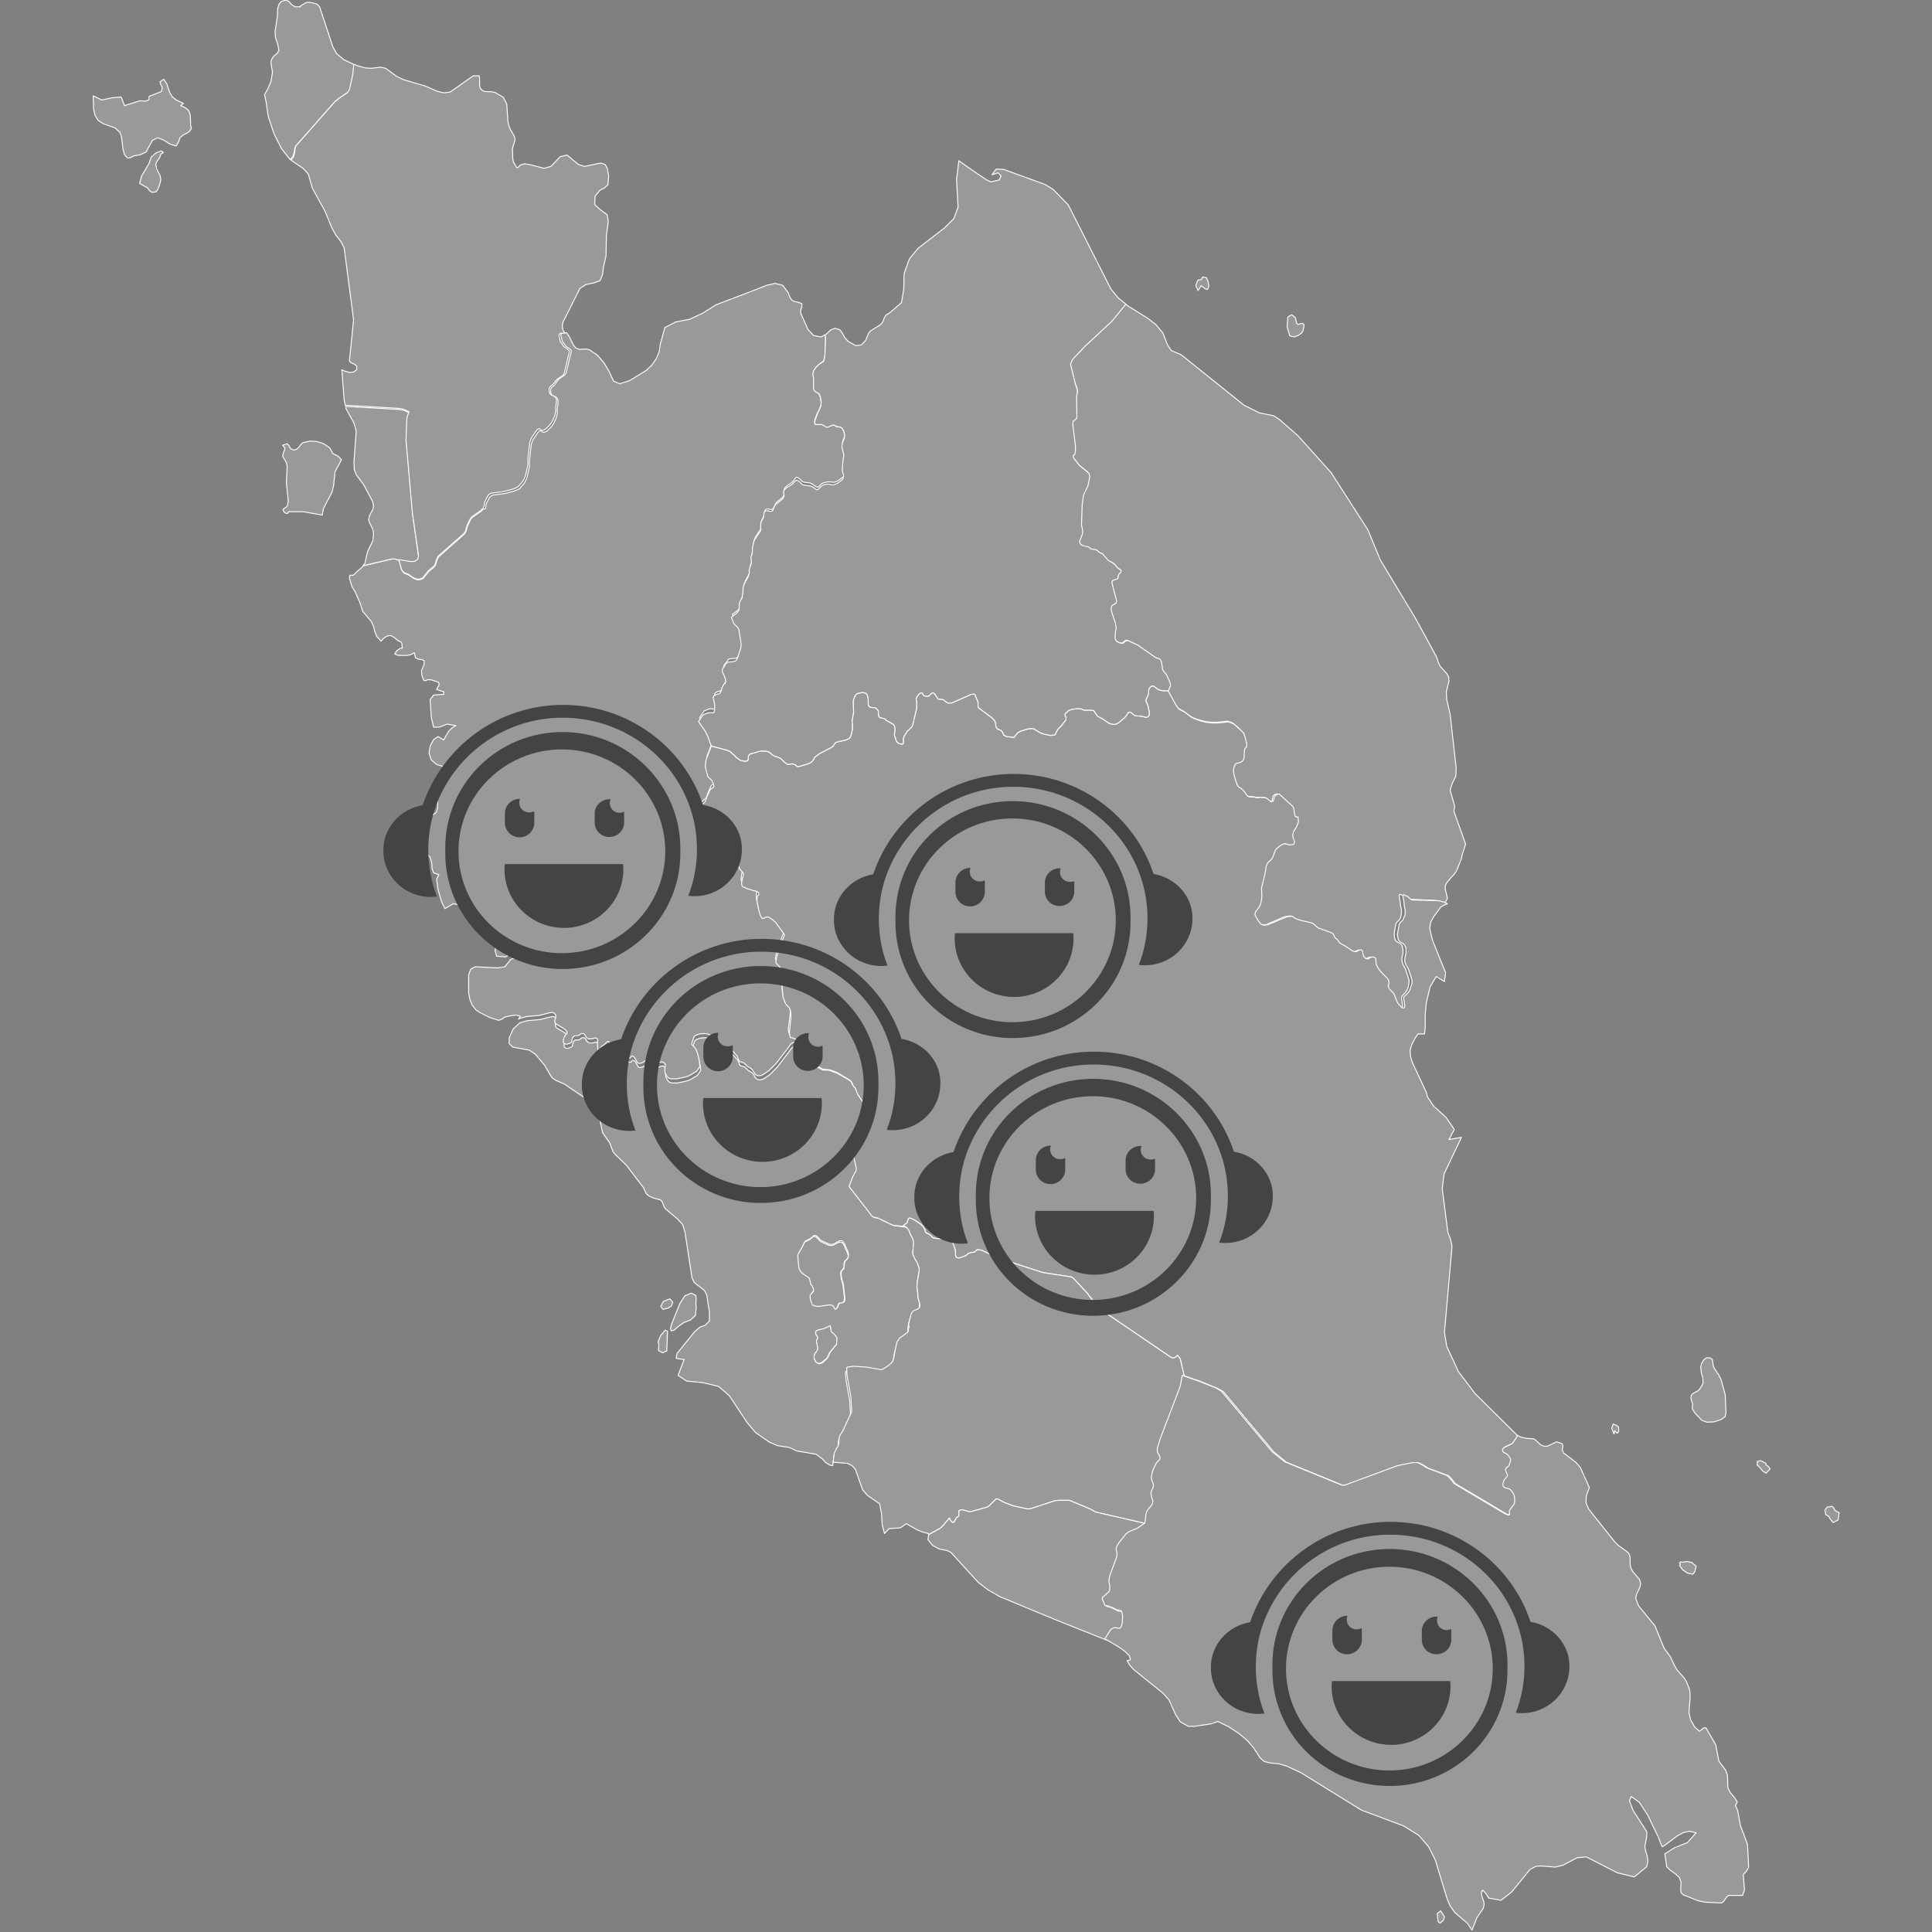 <?xml version="1.0" encoding="utf-8"?>
<!-- Generator: Adobe Illustrator 22.1.0, SVG Export Plug-In . SVG Version: 6.00 Build 0)  -->
<svg version="1.1" id="Layer_1" xmlns="http://www.w3.org/2000/svg" xmlns:xlink="http://www.w3.org/1999/xlink" x="0px" y="0px"
	 width="512px" height="512px" viewBox="0 0 512 512" style="enable-background:new 0 0 512 512;" xml:space="preserve">
<rect x="0" y="0" width="512" height="512" fill="#808080" stroke="none"/>
<style type="text/css">
	.st0{fill:#989998;stroke:#FFFFFF;stroke-width:0.25;stroke-linecap:round;stroke-linejoin:round;}
	
		.st1{fill-rule:evenodd;clip-rule:evenodd;fill:#989998;stroke:#FFFFFF;stroke-width:0.25;stroke-linecap:round;stroke-linejoin:round;}
	.st2{fill:#444444;}
</style>
<g>
	<g>
		<path class="st0" d="M343,89.3l1-0.4l0.9-0.6l0.4-0.6l0.3-1.5l-0.2-0.4l-0.5-0.1L344,86l-0.4-0.4l-0.3-1.4l-1-0.8l-1,0.6l-0.2,2.6
			l0.7,2.4L343,89.3z M388.4,223.7l-3.1-8.7l0.2-1.4l-1.2-4.2l0.6-1.9l0.9-1.8l0.1-2.2l-1.6-14.2l-0.9-3.9l-0.1-2.1l0.7-2.8
			l-0.1-1.1l-0.5-0.9l-1.7-1.9l-0.4-0.7l-0.6-1.8l-5.5-10.1l-9.4-15.6l-3.3-8l-9.7-15.1l-8.8-9.8l-4.9-4.3l-1.5-1l-3.9-0.8l-4-2
			L313,94l-2.6-1.1l-1-1.5l-1.2-3.1l-1.9-2.3l-2.2-1.7l-5-3.1l-0.8-0.6l0,0l-0.2,0.2l-3.5,4.3l-7.2,6.7l-3.3,3.5l-0.5,1.2l1.3,5.2
			l0.3,0.6l0.3,0.9l0,0.5l-0.3,1.6l0.1,5.1l-0.1,0.3l-0.2,0.3l-0.8,0.5l-0.1,0.9l0.7,5.6l0,1.5l-0.2,0.9l-0.3,0.1l-0.1,0.3l0.2,0.5
			l1.5,1.9l2.1,1.7l0.4,0.5l0.2,0.9l-0.5,2.4l-1.1,2.3l-0.1,0.4l-0.3,2.2l-0.2,5.5l0.3,1.4l0,0.4l0,0.4l-0.2,0.7l-0.6,1.6l0.1,0.4
			l0.2,0.4l0.7,0.3l1.3,0.3l0.3,0.1l0.5,0.4l0.3,0.1l0.4,0.1l0.4,0l0.4,0.1l0.3,0.2l0.4,0.4l0.7,0.4l0.3,0.2l1.3,1.5l0.5,0.3
			l0.4,0.2l0.3,0.1l0.3,0.1l0.3,0.3l0.9,1l0.7,0.5l0.2,0.2l-0.2,0.4l-0.4,0.5l-0.1,0.3l-0.1,0.3l0,0.3l-0.2,0.3l-0.3,0.1l-0.7,0.2
			l-0.3,0.2l-0.2,0.2l0,0.5l1.1,4.6l-0.1,0.5l-0.2,0.3l-0.3,0.1l-0.3,0.2l-0.2,0.2l-0.2,0.2l-0.1,0.2l0,0.2v0.1l0,0.1v0.1l0,0.4
			l0.2,0.8l0.9,2.6l0.2,1.5l-0.2,0.8l-0.1,1.8l0.2,0.4l0.4,0.4l1,0.4l0.5,0l0.3-0.2l0.2-0.2l0.2-0.2l0.3-0.1l0.3,0l0.3,0.1l2.3,1.1
			l4.7,3.3l0.3,0.1l0.7,0.2l0.3,0.3l0.2,0.5l0.1,1.3l0.2,0.8l0.5,0.7l0.3,0.3l0.3,0.4l0.9,2l0.1,0.7l-0.5,1.4l2,3.8l0.8,1l1.5,0.8
			l1.7,1.3l1,0.5l1.7,0.6l0.6,0.1l0.6,0.2l1.7,0.2l1.6,0l2.7-0.3l1.4,0.5l1.8,1.6l0.9,1l0.1,0.3l0.3,0.8l0.1,0.6l0.3,1.1l0,0.6
			l-0.1,0.3l-0.3,0.3l-0.2,0.4l-0.1,2.1l-0.1,0.3l-0.1,0.3l-0.2,0.2l-0.2,0.2l-0.3,0.1l-1,0.3l-0.3,0.2l-0.3,0.3l-0.2,0.4l-0.2,0.8
			l0,0.8l0.2,0.9l0.5,1.7l0.3,0.7l0.3,0.5l0.8,0.5l0.7,0.7l0.6,0.9l0.4,0.4l0.4,0.2l1.2,0l0.3,0.1l0.3,0.1l0.7,0l0.4,0l1.1,0
			l0.4,0.1l0.3,0.1l0.3,0.2l0.5,0.5l0.3,0.1l0.3,0l0.2-0.1l0.1-0.3l0.1-0.7l0.1-0.3l0.2-0.2l0.3-0.1l0.2-0.2l0.4,0l0.5,0.2l3.2,3
			l0.2,0.4l0.1,0.3l0.1,1l0.2,0.8l0.2,0.3l0.6,0.1l0.1,1.2l-0.5,1.3l-0.7,1.4l-0.2,0.7l0,0.5l0.5,1.5l-0.1,0.4l-0.2,0.2l-0.7,0.1
			l-0.3,0l-0.8-0.2l-0.4,0l-0.4,0l-0.5,0.2l-0.6,0.3l-0.9,0.7l-0.4,0.4l-0.2,0.5l-0.5,1.4l-0.4,0.6l-0.8,0.8l-0.4,0.6l-0.2,0.5v0.4
			l-0.3,1.6l-0.9,3.7l0.1,1.7l0,0.7l-0.2,1.3l-0.2,0.6l-0.2,0.5l-1.2,1.5l-0.1,0.4v0.4l1,1.6l0.4,0.5l0.2,0.2l0.2,0.2l0.3,0.1
			l0.4,0.1l0.9,0l5.1-2.2l1.5-0.2l0.4,0.4l0.2,0.2l0.3,0.2l1.2,0.4l2.6,0.6l0.6,0.2l0.4,0.3l0.4,0.4l0.7,0.5l3.3,1.2l0.3,0.2
			l0.3,0.2l0.2,0.2l0.1,0.3l0.1,0.3l0.2,0.3l0.2,0.2l0.2,0.2l0.2,0.2l0.4,0.6l0.3,0.3l0.5,0.3l0.5,0.3l2.2,1.5l0.6,0.2h0.4l0.6-0.4
			l0.5-0.2l0.3,0.1l0.2,0.3l0.1,0.7l0.1,0.4l0.2,0.4l0.4,0.4l0.4,0.1l0.3-0.1l0.4-0.2l0.4-0.2l0.7-0.1l0.3,0.2l0.2,0.3l0.1,1.3
			l0.1,0.2l0.2,0.5l0.3,0.5l0.7,0.9l1.5,1.5l0.4,0.5l0.1,0.3l0.1,0.3l0,0.3l-0.1,0.7l0,0.4l0.1,0.4l1.1,1.1l0.3,0.5l0.9,2l0.2,0.4
			l0.4,0.4l0.7,0.6l0.4,0.1l0.2-0.1l0.1-0.3l-0.3-2.1l0.1-0.3l0.1-0.3l0.2-0.2l0.2-0.2l0.2-0.2l0.4-0.5l0.4-0.7l0.2-0.6l0.2-1l0-0.4
			l0-0.4l-0.1-0.3l-0.8-2.5l-0.8-1.5l0-0.1l0-0.1l-0.1-0.4l-0.1-0.3v-0.4l0.1-0.7l0.2-0.7l0-0.4l0-0.4l-0.1-0.8l-0.2-0.6l-0.2-0.2
			l-0.2-0.2l-0.3-0.2l-0.6-0.3l-0.2-0.2l-0.2-0.2l-0.1-0.3l-0.1-0.3l-0.1-0.7l0-0.4l0-0.4l0.4-2.2l0.1-0.3l0.2-0.2l0.4-0.4l0.2-0.2
			l0.3-0.5l0.1-0.3l0.1-0.4l0.1-0.7l0-0.8l-0.3-1.4l0-0.4l-0.3-1.8l0-0.4l0.2-0.1l0.8,0.3l0.3,0.2l0.2,0.2l0.2,0.2l0.2,0.2l0.3,0.1
			l0.3,0.1l6.9,0.3l1.3,0.3l0.6,0.3l0.4,0.2l0.5-0.3l0.6-1l-0.6-2.5l0-0.8l0.3-0.7l1.3-1.6l0.6-0.6l0.8-1.1l1.3-3.3l0.2-1
			L388.4,223.7z M318.3,75.7l1.2,0.9l0.5,0.1l0.4-0.9l-0.2-0.7l0-0.4l-0.5-1.1l-1-0.2l-0.3,0.7l-0.9,0.1l-0.3,0.6l-0.3,0.9l0.6,1.3
			L318.3,75.7z"/>
		<path class="st0" d="M175.1,353.9l-0.7,1.7l0.2,0.7l-0.1,1.6l1.1,0.6l1.1-0.5l0.2-5.2l-0.6-0.3L175.1,353.9z M178.3,345.1
			l-0.8-0.9l-1.7,0.7l-0.7,1.3l0.6,0.8l1.5-0.4l0.7-0.5L178.3,345.1z M243.7,345.3l-0.4-1.3l-0.1-1.5l-0.2-1.4l0.1-1.4l0.5-2.9
			l0-0.7l-0.1-0.3l-0.2-0.6l-0.1-0.3l-0.1-0.3l-0.6-1l-0.4-0.9l-0.1-0.3l-0.1-0.4l0.3-2.5l0-0.4l-0.1-0.3l-0.2-0.6l-0.6-1.1
			l-0.3-0.9l-0.3-0.5l-0.2-0.2l-0.5-0.3l-0.6-0.1l-2.5-0.3l-0.5-0.2l-3.5-1.7l-1-0.2l-0.3-0.1l-0.3-0.2l-6.2-7.9l1.1-2.6l0.8-1.5
			l0.1-0.4l0-0.5l-0.7-3l-0.1-0.3l-0.2-0.6l-0.6-1.1l-0.1-0.3l-0.1-0.3l-0.1-0.3l0-0.3l0.1-0.6l0.3-0.9l1.6-3.1l0.2-0.2l0.3-0.2
			l0.6-0.2l0.3-0.1l0.2-0.2l0.2-0.2l0.2-0.4l0.6-2.9l-0.1-0.9l-0.9-1.4l-1.4-1.9l-0.4-1l-0.1-0.3l-0.1-0.3l-0.2-0.2l-0.4-0.5
			l-0.2-0.2l-0.4-0.9l-0.6-0.5l-3.2-1.8l-1.9-0.7l-0.4-0.1l-0.7,0l-0.4,0l-0.5-0.1l-1.6-0.9l-0.6-0.3l-1.2-1.1l-2.7-4.2l-1.7,0.5
			l-0.2,0.2l-0.4,0.4l-0.3,0.5l-3.3,4.3l-1.9,1.9l-1,0.7l-0.8,0.5l-0.4,0.1l-0.6,0.1l-0.4-0.1l-0.3-0.2l-0.2-0.1l-0.1-0.2l-0.6-1
			l-0.2-0.2l-0.2-0.2l-0.6-0.3l-0.3-0.2l-0.2-0.2l-0.2-0.2l-0.2-0.2l-0.2-0.2l-0.3-0.2l-0.8-0.2l-0.2-0.1l-0.1-0.1l-0.1-0.2
			l-0.5-1.2l-0.2-0.2l-0.8-0.9l-0.2-0.2l-0.2-0.2l-0.3-0.1l-1.1-0.2l-0.7-0.2l-0.6-0.3l-0.3-0.2l-0.3-0.2l-0.4-0.3l-0.2-0.1
			l-0.2-0.2l-0.2-0.2l-0.2-0.2l-0.2-0.3l-0.1-0.3l-0.1-0.3l-0.2-0.4l-0.3-0.4l-1-0.4l-0.8-0.1l-1.3,0.1l-0.6,0.2l-0.5,0.2l-0.2,0.2
			l-0.2,0.2l-0.1,0.3l-0.1,0.3l-0.2,0.6l-0.1,0.3l-0.1,0.3l0.1,0.3l0.2,0.2l0.6,0.6l0.2,0.3l0.5,1.3l0.4,1.7l0.2,1.6l-0.9,1.3
			l-2,1.2l-0.9,0.3l-2.3,0.5l-1.5,0l-0.4-0.1l-0.3-0.1l-0.2-0.2l-0.2-0.2l-0.2-0.3l-0.3-0.6l-0.1-0.3l0-0.3v-0.4l0-0.4l0.1-0.3v-0.8
			l-0.8-0.5l-0.7,0.1l-1.3,0.7l-0.4,0l-0.3-0.1l-0.6-0.6l-0.5-0.4l-0.4-0.1l-0.3,0.1l-0.7,0.5l-0.7,0.2l-0.4,0l-0.3-0.2l-0.6-1.1
			l-0.2-0.3l-0.4-0.3l-0.3,0l-0.2,0.2l-0.2,0.3l-0.3,0l-0.3-0.1l-0.2-0.2l-0.1-0.3l0.1-0.6l-0.2-0.3l-0.8-0.7l-0.4,0l-0.2,0.2
			l-0.1,0.3l-0.1,0.4l-0.2,0.4l-1.2,0.6l-0.5,0l-0.5-0.2l-0.4-0.1l-0.4,0.1l-0.7,0.6l-0.2,0l0-0.2l0.2-0.6l0-0.3l0-0.3l0-0.3
			l0.2-0.2l0.4,0l0.8,0.2l0.4-0.1l0.2-0.2l-0.1-0.3l-0.2-0.2l-0.4-0.4l-0.2-0.2l-0.1-0.3l0-0.7l-0.2-0.4l-0.2,0l-0.2,0.1l-0.2,0.2
			l-0.2,0.2l-0.2,0.2l-0.2,0.2l-0.5,0.3l-0.2,0.2l-0.4,0.6l-0.3,0.2l-0.2,0l-0.1-0.3l0-0.3l0-0.3l-0.1-0.6l0.1-1.1l-0.2-0.4
			l-0.3-0.1l-0.3,0l-0.8,0.2l-0.8,0l-0.4-0.2l-0.3-0.3l-0.2-0.4l-0.3-0.4l-0.3-0.1l-0.3,0l-0.3,0.1l-0.4,0.3l-0.2,0.1l-0.2,0.1
			l-0.7,0l-0.1,0l-0.2,0.1l-0.2,0.2l-0.2,0.3l-0.1,0.3l-0.1,0.7l-0.2,0.2l-0.3,0.2l-0.7,0.2l-0.4,0l-0.3-0.1l-0.2-0.2l-0.1-0.3
			l0-0.3l0-0.3l0.2-0.6l0.3-0.5l0.4-0.5l0.1-0.3l-0.2-0.4l-0.5-0.5l-2.3-1.4l-0.2-0.2l-0.1-0.3l0-0.3l0.1-0.3l0.1-0.3l0.1-0.4v-0.4
			l-0.3-0.5l-0.3-0.2l-0.4-0.1l-0.7,0.1l-2.7,0.7l-3.4,0.3l-1.8,0.5l-0.3,0.2l0,0l-1.6,1.5l-1,2.2l-0.1,1.6l1,1l4.4,0.8l1.6,1.1
			l2.5,3l1.5,2.6l0.5,0.7l0.9,0.6l2.3,1l6.9,4.7l1.6,2l0.7,2l0.9,4.2l1.9,2.7l0.8,2.2l0.6,0.8l3,2.9l4.5,5.9l0.7,1.5l0.3,0.4
			l0.8,0.5l0.9,0.4l1.9,0.5l0.5,0.7l0.3,0.9l0.4,0.7l3.2,2.7l1.4,1.5l0.6,1.9l1.9,12.3l0.6,1.2l2.7,2.1l0.6,1.2l0.7,4.5v2.4
			l-1.1,1.1l-1.4,0.5l-1.4,1.2l-4.7,5.8l-0.2,1.3l2.1,0.3l-1.6,4.2l2.3,1.5l4.2,0.4l4.2,1l2.9,2.5l4.7,7.1l2.2,2.6l3.7,2.6l2.1,0.9
			l3.2,0.5l1.9,0.9l5.2,0.9l1.6,1.2l0.9,1l1.2,0.7l0.7,0.1v0l0.2-2.3l0.5-1.2l0.6-0.8l0.1-0.7l0.1-1.6l0.1-0.4l0.8-1.3l2.3-5
			l-0.2-3.8l-1-5.6l-0.1-1.4l0-0.8l0.2-0.1l1.3-0.2l0.8,0l2.9,0.2l3.5,0.7l0.4,0l0.6-0.2l0.6-0.3l1.1-0.8l0.5-0.5l0.3-0.4l0.3-1
			l0.4-2.2l0.5-1.8l0.2-0.5l0.2-0.3l0.2-0.2l1.7-1.2l0.4-0.4l0.2-0.4l0.2-0.7l0-0.4l0-0.8l0.2-1.3l0.4-1.2l0.3-0.6l0.3-0.4l0.3-0.2
			l0.7-0.3l0.5-0.3l0.2-0.3l0.1-0.4L243.7,345.3z M221.7,356.2l-1.8,2.3l-0.3,0.8l-0.4,0.7l-1.3,1.2l-0.7,0.2l-0.4-0.1l-0.5-0.3
			l-0.4-0.7l-0.1-0.7l0.3-0.9l0.3-0.3l0.2-0.4l0.2-0.3l0-0.5l-0.4-1.5l0.1-0.6l0.3-0.3l0-0.4l-0.4-0.5l-0.2-0.5l0.2-0.5l0.6-0.3
			l1.4-0.3l0.5-0.3l0.4-0.1l0.7-0.5l0.3,1.7l0.7,0.7l0.7,0.9L221.7,356.2z M224.7,333.3l-0.1,0.3l-0.6,0.6l-0.2,0.4l-0.1,1.3
			l-0.1,0.4l-0.4,0.3l-0.2,0.3l-0.1,0.6l0.1,1.1l0.5,1.8l0.4,3.6l0,0.5l-0.1,0.4l-0.3,0.2l-0.3,0.1l-0.4,0l-0.3,0.1l-0.2,0.3
			l-0.2,0.5l-0.2,0.4l-0.3,0.3l-0.2-0.1l-0.2-0.4l-0.1-0.3l-0.2-0.2l-0.3-0.1l-0.6-0.1l-2.6,0.3l-0.6,0l-0.6-0.1l-0.5-0.2l-0.3-0.3
			l-0.1-0.4l-0.1-0.5l-0.3-0.7l0-0.4l0.1-0.4l0.2-0.3l0.5-0.7l0.1-0.2l0-0.3l0-0.3l-0.2-0.6l-0.2-0.2l-0.1-0.1l-0.1-0.1l-0.1-0.1
			l-0.1-0.2l0-0.5l-0.1-0.4l-0.2-0.4l-0.3-0.3l-1.2-0.7l-0.3-0.2l-0.3-0.3l-0.2-0.3l-0.4-0.7l-0.1-0.3l-0.3-3.3l0.1-0.3l1.3-2.3
			l0.3-0.7l0.1-0.2l0.2-0.1l1.2-0.6l0.6-0.5l0.2-0.2l0.1-0.1l0.3,0l0.4,0.1l1.1,1.2l2.2,1l0.8,0.1l0.7-0.2l0.5-0.4l0.9-0.4l0.4,0
			l0.3,0.1l0.2,0.3l0.3,0.4l0.4,1l0.4,0.8l0.2,0.6l0.1,0.6L224.7,333.3z M179.8,351.5l1.4-1l1.8-0.7l1.3-1.2l0.2-2.2l-0.1-1.2
			l0.1-0.7l-0.1-1.2l-1.2-0.6l-1.7,0.7l-1.3,2l-2.3,5.7l-0.2,1l0.2,0.6l0.7-0.2l0.5-0.4L179.8,351.5z"/>
		<polygon class="st0" points="221.8,354.5 221.1,353.6 220.3,352.9 220,351.3 219.3,351.7 218.9,351.8 218.4,352.1 217,352.4 
			216.3,352.7 216.1,353.2 216.3,353.8 216.7,354.3 216.7,354.7 216.4,355.1 216.4,355.7 216.7,357.1 216.7,357.6 216.5,357.9 
			216.3,358.3 216,358.6 215.7,359.5 215.8,360.1 216.2,360.9 216.6,361.2 217.1,361.3 217.7,361.1 219.1,360 219.5,359.3 
			219.8,358.5 221.7,356.2 		"/>
		<polygon class="st1" points="91.1,15.8 89.2,14.2 88.2,12.4 84.7,1.8 84,1.1 83,0.8 81.9,0.6 81.1,0.7 79.6,1.6 79.6,1.8 
			78.2,1.8 77.4,1.3 76.9,0.8 76.7,0.5 75.8,0 74.5,0.4 73.9,1.2 73.6,2.3 73.5,4.4 72.9,8.3 73,9.9 73.7,12.1 73.9,13.4 73.4,14.2 
			72.5,14.9 71.9,15.9 71.8,16.8 72.1,18.4 72.2,19.2 71.8,21.6 70.9,23.7 70.1,25.1 70.5,26.9 71.1,30.9 72.6,35.4 74.6,39.4 
			76.9,42.3 76.9,42.3 77.6,41.5 78,40.3 78.1,39.3 78.3,38.9 78.4,38.7 88.8,26.9 89.8,26.1 92,24.6 92.4,24.2 92.7,23.8 
			93.6,19.6 93.7,18.9 93.7,18.5 93.8,17.1 		"/>
		<path class="st0" d="M112.6,234.8l-0.2-2.1l-0.5-1.2l-0.5-0.3l-0.7,0l-0.3-0.3l-0.2-0.6l-0.3-0.4l-0.6-0.2l-0.5,0.2l0.7,1.1
			l-0.2,0.7l0.5,0.8l-0.3,1l0.1,0.5l0.3,0.5l0.5,0.2l1.4,1.8l1,0.5l0.4-0.3l-0.1-1.4L112.6,234.8z M223.8,114.9l-0.2-0.7l-0.5-0.8
			l-0.4-0.2l-0.4-0.1l-0.4,0l-0.3-0.1l-0.5-0.3l-0.3-0.1l-0.3,0l-0.3,0.1l-0.5,0.3l-0.3,0.1l-0.3,0l-0.3-0.1l-0.8-0.5l-0.3-0.1
			l-0.4,0l-0.7,0.1l-0.3,0l-0.3-0.1l-0.1-0.4l0-0.6l0.6-1.7l0.7-1.3l0.3-0.9l0.1-0.5l0-0.6l-0.2-1.1l-0.2-0.6l-0.2-0.4l-0.7-0.5
			l-0.2-0.2l-0.2-0.2l-0.1-0.5l-0.1-0.7l0.1-1.2l-0.1-1.1l-0.1-0.2l-0.1-0.7l0.1-0.5l0.2-0.5l0.6-0.8l0.7-0.7l1-0.7l0.2-0.2l0.4-1.4
			l0.1-4.9l-0.2-0.6l-0.1,0.1l-0.9,0.5l-2-0.4l-1.5-1.6l-1.9-4.3l0-0.8l0.3-0.9l0-0.8l-0.9-0.4l-1.1-0.2l-0.7-0.4l-0.5-0.8l-0.4-1.1
			l-1.5-2l-2-0.5l-2.2,0.5l-3.3,1.3l-10.2,3.9l-3.3,2.1l-3.6,1.7l-3.7,0.7l-2.9,1.5l-1.2,4.3l-0.3,2.1l-0.8,1.9l-1.2,1.7l-1.5,1.4
			l-4.4,2.7l-2.6,0.8l-1.6-0.7l-1.1-2.4l-1.4-2.4l-1.8-2.1l-2.1-1.4l-0.9-0.2l-1.8,0.1l-0.9-0.4l-0.6-0.7l-1.1-2.2l-0.7-1.1l-0.6,0
			l-0.4,0l-0.3,0.1l-0.2,0.2l-0.1,0.3l0.4,1.6l0.2,0.3l0.4,0.5l0.3,0.5l0.2,0.2l0.8,0.5l0.2,0.2l0.2,0.2l0.1,0.2l-0.1,0.5l-1.3,5.4
			l-0.2,0.3l-0.3,0.3l-1.2,0.8l-0.5,0.5L147,102l-0.8,0.7L146,103l-0.1,0.4l0.1,0.8l0.2,0.4l0.3,0.3l0.3,0.1l0.3,0.1l0.3,0.2
			l0.2,0.2l0.2,0.3l0.1,0.4v0.5l-0.2,1.6v0.8l0,0.4l-0.3,1.2l-0.6,1.4l-0.6,0.9l-1.2,1.2l-0.6,0.3l-0.5,0.1l-0.4-0.4l-0.3-0.1
			l-0.4,0.2l-0.4,0.5l-0.7,1.1l-0.4,0.5l-0.5,1.3l-0.4,3.6l-0.1,0.8l0,0.8l0,0.8l-0.6,2.7l-0.2,0.6l-0.3,0.6l-0.3,0.5l-1.2,1.4
			l-0.6,0.3l-1,0.4l-2.4,0.6l-3.2,0.4l-0.7,0.5l-0.9,1.7l-0.2,1.1l-0.1,0.3L128,135l-0.5,0.5l-2.3,1.6l-0.3,0.3l-0.3,0.5l-0.7,1.5
			l-0.4,1.4l-0.1,0.2l-0.1,0.2l-0.4,0.5l-6.7,5.9l-0.4,0.8l-0.4,1.4l-0.2,0.3l-0.2,0.2l-1.4,1.2l-1.3,1.6l-0.2,0.2l-0.3,0.2
			l-0.4,0.1l-0.6,0.1l-0.7-0.2l-0.6-0.3l-1-0.7l-1.1-0.5l-0.3-0.1l-0.6-0.8l-0.7-2.6l-1.2-0.4l-1,0.1l-7.2,1.7l-0.1,0l0,0l-0.4,0.5
			l-1.1,0.9l-1,1l-0.4,0.2l-0.4-0.1l-0.3,0.1l-0.1,0.8l0.7,2.2l0.8,1.3l1.4,3.2l0.6,2l2.3,2.7L99,166l0.3,1.3l0.5,1.3l1.2,1.3
			l0.6-0.7l0.9-0.6l1-0.2l0.9,0.5l1.1,0.9l0.7,0.3l0.3,0.4l0.1,1.3l-0.5,0l-1,0.7l-0.5,0.8l1,0.4l2.2,0l1-0.2l1-0.5l0.3,1.3l0.8,0.4
			l0.9,0.1l0.6,0.3v1l-0.7,1.6l0.1,1.3l0.5,1.3l0.5,0.1l0.6-0.3l1,0.1l1.8,0.6l0.2,0.6l-0.7,1.3l1.4,0.5l0.5,0.1v0.7l-2.7,0.2
			l-0.9,1.2l0.3,4.7l0.6,2.6l1.5,0l2.1-0.8l2.3,0.4l-1,0.6l-0.8,0.8l-0.7,1.1l-0.7,1.3l-1.5-0.9l-1.2,0.8l-0.9,1.7l-0.3,1.9l0.6,1.8
			l1.4,1.2l1.7,0.5l1.4-0.6l-1.2,2.6l-1.7,6.1L116,214l-0.4,1.3l-1.8,1.3l-0.4,1.2l-0.1,1.8l-0.3,1.3l-0.9,2.4l-0.5,2.1l0.4,0.5
			l0.9,0.2l1.1,1.1l0.4,1.5l0.1,1.5l0.4,1.1l1.4,0.5l-0.6,1.2l0.4,2.8l0.9,3.1l0.9,1.9l2.2-1.3l2.1,0.4l1.9,1.3l1.5,1.5l4.9,3.3
			l1,1.3l0.1,2.4l-0.4,2.2l0.4,1.5l2.4,0.2l1-0.7l2.3-1.1l2.2-0.2l0.9,2l-1.6-0.3l-1.9,0.3l-1.6,0.7l-1.5,1.9l-1.9,0.3l-6-0.3
			l-1.2,0.7l-0.5,1.5l0,4.7l0.3,1.7l0.6,1.5l1.1,1.4l1.3,0.8l2.4,1.2l2.3,0.7l1-0.4l0.4-0.4l1.1-0.3l2.1-0.3l1.1,0.3l-0.4,0.7
			l-0.1,0.1l0,0l0.3-0.2l1.8-0.5l3.4-0.3l2.7-0.7l0.7-0.1l0.4,0.1l0.3,0.2l0.3,0.5v0.4l-0.1,0.4l-0.1,0.3l-0.1,0.3l0,0.3l0.1,0.3
			l0.2,0.2l2.3,1.4l0.5,0.5l0.2,0.4l-0.1,0.3l-0.4,0.5l-0.3,0.5l-0.2,0.6l0,0.3l0,0.3l0.1,0.3l0.2,0.2l0.3,0.1l0.4,0l0.7-0.2
			l0.3-0.2l0.2-0.2l0.1-0.7l0.1-0.3l0.2-0.3l0.2-0.2l0.2-0.1l0.1,0l0.7,0l0.2-0.1l0.2-0.1l0.4-0.3l0.3-0.1l0.3,0l0.3,0.1l0.3,0.4
			l0.2,0.4l0.3,0.3l0.4,0.2l0.8,0l0.8-0.2l0.3,0l0.3,0.1l0.2,0.4l-0.1,1.1l0.1,0.6l0,0.3l0,0.3l0.1,0.3l0.2,0l0.3-0.2l0.4-0.6
			l0.2-0.2l0.5-0.3l0.2-0.2l0.2-0.2l0.2-0.2l0.2-0.2l0.2-0.1l0.2,0l0.2,0.4l0,0.7l0.1,0.3l0.2,0.2l0.4,0.4l0.2,0.2l0.1,0.3l-0.2,0.2
			l-0.4,0.1l-0.8-0.2l-0.4,0l-0.2,0.2l0,0.3l0,0.3l0,0.3l-0.2,0.6l0,0.2l0.2,0l0.7-0.6l0.4-0.1l0.4,0.1l0.5,0.2l0.5,0l1.2-0.6
			l0.2-0.4l0.1-0.4l0.1-0.3l0.2-0.2l0.4,0l0.8,0.7l0.2,0.3l-0.1,0.6l0.1,0.3l0.2,0.2l0.3,0.1l0.3,0l0.2-0.3l0.2-0.2l0.3,0l0.4,0.3
			l0.2,0.3l0.6,1.1l0.3,0.2l0.4,0l0.7-0.2l0.7-0.5l0.3-0.1l0.4,0.1l0.5,0.4l0.6,0.6l0.3,0.1l0.4,0l1.3-0.7l0.7-0.1l0.8,0.5v0.8
			l-0.1,0.3l0,0.4v0.4l0,0.3l0.1,0.3l0.3,0.6l0.2,0.3l0.2,0.2l0.2,0.2l0.3,0.1l0.4,0.1l1.5,0l2.3-0.5l0.9-0.3l2-1.2l0.9-1.3
			l-0.2-1.6l-0.4-1.7l-0.5-1.3l-0.2-0.3l-0.6-0.6l-0.2-0.2l-0.1-0.3l0.1-0.3l0.1-0.3l0.2-0.6l0.1-0.3l0.1-0.3l0.2-0.2l0.2-0.2
			l0.5-0.2l0.6-0.2l1.3-0.1l0.8,0.1l1,0.4l0.3,0.4l0.2,0.4l0.1,0.3l0.1,0.3l0.2,0.3l0.2,0.2l0.2,0.2l0.2,0.2l0.2,0.1l0.4,0.3
			l0.3,0.2l0.3,0.2l0.6,0.3l0.7,0.2l1.1,0.2l0.3,0.1l0.2,0.2l0.2,0.2l0.8,0.9l0.2,0.2l0.5,1.2l0.1,0.2l0.1,0.1l0.2,0.1l0.8,0.2
			l0.3,0.2l0.2,0.2l0.2,0.2l0.2,0.2l0.2,0.2l0.3,0.2l0.6,0.3l0.2,0.2l0.2,0.2l0.6,1l0.1,0.2l0.2,0.1l0.3,0.2l0.4,0.1l0.6-0.1
			l0.4-0.1l0.8-0.5l1-0.7l1.9-1.9l3.3-4.3l0.3-0.5l0.4-0.4l0.2-0.2l1.7-0.5l-0.9-1.4l-0.8-0.4l-0.4,0l-0.3-0.1l-0.2-0.5l-0.1-0.8
			l0.5-3.9l0-1.1l-0.1-0.7l-0.3-0.8l-0.8-0.9l-0.3-0.5l-0.5-1.6l-0.6-6.9l-0.2-0.9l-1-1l0-0.1l-0.1-0.3l0.3-1.6l2-5.7l-2.3-3.2
			l-0.9-0.8l-0.4-0.2l-0.7-0.5l-0.3-0.1l-0.3,0.1l-0.8,0.4l-0.3,0l-0.4-0.6l-0.4-1.1l-0.5-2.4l-0.1-1.1l0.1-0.7l0.4-0.5l0.1-0.3
			l-0.1-0.3l-0.5-0.3l-0.9-0.3l-0.3-0.1l-1.3-0.3l-0.9-0.4l-0.3-0.2l-0.2-0.3l-0.1-0.5l0.1-1.1l0.1-0.6l0.2-0.4l0-0.4l-0.1-0.4
			l-0.4-0.5l-0.4-0.3l-0.5-1.1l-0.2-3.9l-0.3-1l-0.3-0.3l-0.7-0.4l-0.3-0.3l-0.1-0.5l0.1-0.3l0.2-0.3l0.4-0.5l0.3-0.6l0.1-0.3
			l0.3-0.5l0.1-0.3l0-0.3l-0.1-0.3l-0.2-0.3l-0.4-0.2l-1.1-0.2l-4.4-1.3l-0.6,0.2l-0.4-0.1l-0.4-0.4l-1-1.5l-1.2-0.8l0.9-1.4
			l0.6-0.6l0.3-0.2l0.2-0.3l0.2-0.5l0.3-0.9l0.8-1.7l0.3-0.3l0.3-0.1l0.2-0.2l0.1-0.3l0-0.5l-0.4-0.9l-0.9-0.9l-0.2-0.3l-0.1-0.3
			l-0.5-1.9l-0.1-0.7l0.2-1.5l1.4-3.6l-0.8-2.5l-0.7-1.4l-1.9-2.6l1.2-1.8l0.3-0.1l0.4-0.2l0.3-0.1l0.3-0.1l0.3-0.1l0.3,0l0.3,0.1
			l0.4,0l0.3,0l0.2-0.3l0.1-0.5l0-1.2l-0.2-1.1l-0.1-0.3l-0.1-0.3l0-0.3l0.2-0.3l0.5-0.3l0.4-0.1l0.4-0.1l0.3-0.3l0.3-0.5l0.4-1
			l0.3-0.5l0.2-0.4l0.2-0.2l0.1-0.4l0-0.5l-0.3-0.9l-0.6-1.5l0-0.3l0.1-0.4l0.4-0.4l0.6-0.9l0.2-0.2l0.3-0.1l0.7-0.1l0.4,0l0.7-0.1
			l0.3-0.3l0.3-0.5l0.9-2.7l0.1-0.7l0-0.4l-0.6-3.8l-0.3-0.6l-1-0.9l-0.8-1.7l1.5-1.1l0.3-0.3l0.3-0.5l0.1-0.7l0-0.9l0.1-0.3
			l0.2-0.6l0.3-0.6l0.1-0.3l0.2-1.5l0-0.8l0.1-0.7l0.2-0.5l1.1-2l0.2-0.7l0-0.5l0-0.3l0-0.4l0.1-0.4l0.3-0.6l0.1-0.4l0.1-0.4v-0.4
			l-0.1-0.8l0-0.4l0.2-0.5l0.1-0.9l0-0.8l0.3-1.4l0.1-0.3l0.2-0.5l1.3-1.9l0.2-0.4l0.1-0.3l0-1.5l0.1-0.4l0.6-1.1l0.1-0.5l0.1-0.8
			l0.1-0.3l0.3-0.2l0.7,0l0.4,0.1l0.4,0l0.3-0.2l0.3-0.5l0.3-0.8l0.3-0.4l1.5-1.2l0.4-0.5l0.2-0.5l0-0.4l-0.1-0.4l0-0.4l0.3-0.5
			l0.5-0.5l1.2-0.8l0.5-0.5l0.3-0.4l0.2-0.3l0.2-0.2l0.3,0l0.5,0.3l0.8,0.8l0.3,0.1l0.3,0.1l0.8,0.1l0.7,0.1l0.6,0.3l1,0.7l0.3,0.1
			l0.4-0.1l0.6-0.7l0.5-0.3l0.8-0.2l0.5-0.1l0.5,0l0.4,0l0.3,0.1l0.4,0l0.4-0.1l0.3-0.1l0.4-0.2l1.1-0.8l0.3-0.3l0.3-0.6l0.1-0.4
			l-0.4-1.4l0.2-2.7l0.2-1l0-0.5l-0.1-0.6l-0.4-1.1l-0.1-0.7l0.2-0.9l0.4-0.8l0.1-0.3l0.1-0.4l0-0.4L223.8,114.9z"/>
		<path class="st0" d="M109.4,136.4l-1.7-19.4l0.2-5.7l0.2-0.8l0.4-1.1l-1.6-0.7l-1.5-0.2l-13.8-0.8l0,0l0.1,0.6l2.1,3.8l0.6,2.2
			l-0.6,8.1l0.1,2.1l0.5,1.3l2,2.7l2.3,4.3l0.3,1.2l-0.2,1l-0.9,1.7l-0.2,1.1l0.2,0.6l0.9,1.9l0.2,1.1l-0.2,1.9l-1.4,2.9l-0.7,3.1
			l-0.5,0.6l0,0l0.1,0l7.2-1.7l1-0.1l1.2,0.4l2.9,0.5l1.1,0l0.3-0.1l0.3-0.2l0.3-0.2l0.2-0.4l0.1-0.4v-0.4L109.4,136.4z M88.2,120.2
			l-0.8-1.5l-1.6-1.1l-1.8-0.6l-1.9-0.1l-1.8,0.4l-0.5,0.4l-0.5,0.7l-0.6,0.6l-0.8,0.3l-0.9-0.4l-0.4-0.8l-0.5-0.5l-1.2,0.4l0.6,0.7
			l-0.1,0.6l-0.3,0.7l-0.2,0.9l0.2,0.4l0.4,0.6l0.4,0.7l0.2,0.9l-0.2,4.4l0.5,5l-0.3,1.3L75,135l0.1,0.4l0.4,0.5l0.5,0.2l0.3-0.1
			l0.1-0.2l0.1-0.2l3.8,0l5.1,0.9l0.3-1.7l2.3-4.4l0.4-1.7l0.4-3.7l1.7-3.2l-0.9-0.9L88.2,120.2z"/>
		<polygon class="st1" points="398.8,383.5 400.9,382.5 401.1,382.3 401.9,381.1 402.2,380.4 402.2,380.4 402,380.3 390.9,369.3 
			386.5,363.5 383.4,356.8 382.8,353.1 384.8,330.3 384.4,328.4 383.7,326.6 382.2,315 382.7,311.1 387.3,301.4 384,302 
			385.4,299.3 383.2,296.1 379.9,293.1 378.3,290.7 378,289.5 374.3,281.6 373.8,280 373.7,278.2 374.1,276.9 374.9,275.3 
			375.8,274 377.5,274 377.7,272.3 377.7,268.8 378,265.7 379,261.5 380.6,258.8 382.8,260.1 383.1,257.8 379.6,249.1 378.9,246.1 
			379.1,244.5 379.9,243 381.8,240.4 382.6,239.9 383.4,239.6 383.6,239.5 383.6,239.5 383.2,239.3 382.5,239 381.2,238.7 
			374.3,238.5 374,238.4 373.7,238.2 373.5,238 373.3,237.8 373.1,237.6 372.8,237.5 372,237.1 371.8,237.2 371.8,237.6 
			372.1,239.4 372.1,239.8 372.4,241.2 372.4,241.9 372.3,242.7 372.1,243 372,243.3 371.7,243.9 371.5,244.1 371.1,244.5 
			370.9,244.7 370.8,245 370.4,247.2 370.3,247.6 370.4,248 370.5,248.7 370.6,249 370.7,249.2 370.9,249.5 371.2,249.7 371.7,250 
			372,250.2 372.2,250.4 372.3,250.6 372.6,251.2 372.6,252 372.6,252.4 372.6,252.7 372.4,253.4 372.3,254.2 372.3,254.5 
			372.3,254.9 372.5,255.3 372.5,255.4 372.5,255.5 373.3,256.9 374.1,259.4 374.2,259.8 374.2,260.2 374.2,260.6 373.9,261.5 
			373.7,262.2 373.3,262.9 372.8,263.4 372.6,263.7 372.4,263.8 372.2,264 372,264.3 372,264.6 372.3,266.7 372.2,267 372,267.1 
			371.6,267.1 370.9,266.4 370.6,266 370.3,265.6 369.5,263.6 369.2,263.1 368.1,262 368,261.6 367.9,261.2 368.1,260.5 
			368.1,260.2 368,259.9 367.9,259.6 367.5,259.1 366,257.6 365.3,256.7 365,256.1 364.7,255.6 364.7,255.4 364.6,254.1 
			364.4,253.8 364,253.6 363.3,253.7 362.9,253.9 362.6,254.1 362.2,254.1 361.9,254 361.5,253.6 361.3,253.2 361.2,252.8 
			361.1,252.1 360.9,251.8 360.7,251.7 360.1,251.8 359.5,252.2 359,252.2 358.4,252 356.2,250.5 355.7,250.3 355.1,249.9 
			354.8,249.6 354.5,249.1 354.2,248.8 354,248.7 353.8,248.5 353.6,248.2 353.5,247.9 353.4,247.6 353.2,247.4 352.9,247.2 
			352.6,247.1 349.3,245.9 348.7,245.4 348.3,245 347.9,244.7 347.3,244.5 344.7,243.9 343.5,243.5 343.2,243.3 342.9,243.2 
			342.5,242.8 341,243 335.9,245.1 335,245.2 334.6,245.1 334.3,245 334.1,244.8 333.9,244.6 333.5,244.1 332.6,242.5 332.6,242.2 
			332.7,241.7 333.8,240.2 334,239.7 334.2,239.1 334.4,237.8 334.4,237.1 334.3,235.4 335.2,231.7 335.5,230.1 335.5,229.7 
			335.7,229.2 336,228.6 336.9,227.8 337.3,227.2 337.8,225.8 338,225.3 338.4,224.8 339.3,224.1 339.8,223.8 340.3,223.6 
			340.7,223.6 341,223.7 341.8,223.9 342.1,223.9 342.8,223.8 343,223.5 343.1,223.2 342.6,221.7 342.6,221.2 342.8,220.4 
			343.6,219.1 344.1,217.8 344,216.5 343.4,216.5 343.2,216.2 343,215.4 342.9,214.4 342.8,214.1 342.6,213.7 339.3,210.7 
			338.9,210.4 338.5,210.5 338.3,210.7 338,210.8 337.8,211 337.7,211.3 337.5,212 337.4,212.3 337.1,212.4 336.9,212.5 
			336.6,212.3 336,211.8 335.7,211.6 335.4,211.4 335.1,211.4 333.9,211.3 333.6,211.4 332.9,211.4 332.6,211.3 332.2,211.2 
			331.1,211.2 330.7,211 330.3,210.6 329.7,209.7 329,209 328.2,208.5 327.9,208 327.6,207.3 327.1,205.6 326.9,204.7 326.9,203.9 
			327.1,203.1 327.3,202.7 327.5,202.4 327.8,202.3 328.8,202 329.1,201.8 329.3,201.6 329.5,201.4 329.6,201.1 329.7,200.8 
			329.8,198.7 330,198.3 330.3,198 330.4,197.7 330.4,197.1 330.1,196 330,195.4 329.7,194.6 329.6,194.3 328.7,193.4 326.9,191.8 
			325.5,191.3 322.9,191.6 321.3,191.6 319.5,191.4 318.9,191.2 318.3,191.1 316.6,190.5 315.6,190 313.9,188.7 312.4,187.9 
			311.6,186.8 309.6,183.1 307.8,183 306.9,182.7 306,182 305.7,181.8 305.3,181.8 304.9,182 304.5,182.5 304.4,182.9 304.4,183.4 
			304.4,183.7 304.3,184 304.2,184.4 303.9,184.9 303.8,185.2 303.7,185.5 303.7,185.9 303.8,186.1 304.1,186.7 304.2,187 
			304.5,188.4 304.6,189.1 304.5,189.5 304.4,189.8 304.1,190 303.7,190.1 302.5,189.8 301.1,189.7 300.7,189.6 300.4,189.4 
			300.2,189.2 300,189 299.7,188.8 299.4,188.7 299,188.8 298.7,189.3 298.3,189.9 298.1,190.1 297.9,190.3 297.4,190.7 
			297.2,190.9 296.6,191.4 296,191.8 295.6,191.9 295.1,192 294.3,191.8 293.8,191.6 293.5,191.4 292.5,190.7 290.9,189.8 
			290.5,189.3 290,188.5 289.8,188.3 289.4,188.2 288.8,188.2 288,188.2 287.5,188.2 287,188.1 286.4,187.8 285.9,187.8 
			285.3,187.8 284,188 283.2,188.3 282.3,189.1 282.2,189.5 282.3,189.8 282.5,190.1 282.5,190.4 282.5,190.7 282.3,191 
			281.2,192.4 280.4,193.2 280.2,193.5 279.6,194.7 279.2,194.8 278.5,194.9 276.9,194.6 276.3,194.4 275.7,194.2 273.9,193.1 
			273.4,193.1 272.7,193.1 270.6,193.7 270,194 269.7,194.2 268.7,195.4 266.8,195.2 266.4,195 266,194.8 265.9,194.5 265.6,193.9 
			265.4,193.7 265.2,193.5 264.9,193.4 264.6,193.3 264.3,193.1 264.1,192.9 264,192.6 263.9,192.3 263.9,191.9 263.8,191.5 
			263.7,191.2 263.6,191 263,190.3 259.5,187.7 259.3,187.5 259.2,187.2 259.2,186.9 259.2,186.1 259.1,185.8 258.5,184.4 
			258.4,184.1 258.1,183.9 257.4,184 252.2,186.3 251.2,186.3 250.6,185.9 250.1,185.5 249.9,185.4 249.6,185.3 249.2,185.3 
			248.9,185.3 248.6,185.2 247.7,183.9 247.5,183.7 247.3,183.6 247.1,183.6 246.8,183.8 246.3,184.3 246,184.5 245.3,184.5 
			245,184.4 244.7,184.2 244.4,183.6 244.1,183.6 243.7,183.8 243,184.6 242.8,185.1 242.8,185.6 242.9,185.9 242.9,186.2 
			242.9,187 242.9,187.8 241.9,192 241.7,192.5 241.4,192.9 240.4,193.8 239.9,194.6 239.6,195.1 239.5,195.4 239.4,195.8 
			239.4,196.9 239.2,197.2 238.9,197.2 238.2,197 237.9,196.8 237.6,196.5 237.5,196.2 237.1,195 237,194.6 237.1,194.3 
			237.2,193.6 237.2,193.2 237.2,192.9 237.1,192.6 237,192.3 236.8,192 236.5,191.8 234.9,190.9 234.5,190.5 234.2,190.4 
			233.8,190.3 233.3,190.2 233,190 232.9,189.7 232.8,189.3 232.8,189 232.8,188.6 232.7,188.3 232.5,188 232.3,187.8 232,187.6 
			231.7,187.5 231,187.5 230.7,187.4 230.4,187.3 230.2,187 230.1,186.7 230.1,186.3 230.1,185.5 230,184.7 229.9,184.4 
			229.8,184.1 229.6,183.8 229.4,183.7 229,183.6 228.5,183.5 227.6,183.7 227.2,183.8 226.8,184.1 226.5,184.6 226.2,185.4 
			226.1,186 226.2,188.4 226.2,188.8 225.8,191 225.9,192.9 225.8,193.7 225.5,195 225.3,195.3 225.2,195.6 224.8,195.8 
			224.2,196.1 222,196.6 221.4,196.8 220.7,197.8 220.1,198.2 217.2,199.7 216.4,200.3 215.9,200.7 215.6,201.3 215,202 
			214.6,202.2 213.9,202.5 211.8,203.1 211.2,203.1 210.8,202.7 210,202.4 208.7,202.6 207.6,201.7 206.9,201 206.5,200.8 
			205.1,200.3 204.7,200 204.4,199.8 204.2,199.6 203.8,199.3 203.2,199.1 201.9,199 200.8,199.2 200.3,199.4 199.9,199.5 
			198.8,199.8 198.5,200.1 198.3,200.4 198.3,200.8 198.3,201.1 198.2,201.5 197.9,201.7 197.3,201.7 196.2,201.5 195,200.6 
			194.8,200.3 193.4,199.1 192.3,198.7 188.5,197.7 187.1,201.4 186.9,202.9 187,203.6 187.5,205.5 187.6,205.8 187.8,206 
			188.7,206.9 189.1,207.8 189.2,208.4 189,208.7 188.8,208.9 188.5,209 188.2,209.3 187.4,211 187.1,211.9 186.9,212.3 
			186.7,212.7 186.4,212.9 185.8,213.4 185,214.8 186.2,215.6 187.2,217.2 187.6,217.5 188,217.6 188.7,217.4 193.1,218.8 
			194.2,219 194.5,219.2 194.8,219.4 194.9,219.8 194.9,220.1 194.8,220.4 194.6,220.9 194.5,221.3 194.2,221.9 193.8,222.4 
			193.7,222.7 193.6,223 193.7,223.5 194,223.7 194.8,224.2 195.1,224.5 195.4,225.4 195.6,229.3 196.1,230.4 196.4,230.7 
			196.9,231.3 197,231.7 197,232 196.8,232.5 196.7,233.1 196.5,234.2 196.6,234.6 196.8,235 197.1,235.1 198,235.5 199.4,235.9 
			199.6,236 200.5,236.2 201,236.5 201.1,236.8 201.1,237.1 200.7,237.5 200.6,238.2 200.7,239.3 201.2,241.7 201.6,242.8 
			202,243.4 202.3,243.4 203.1,243 203.3,243 203.6,243 204.4,243.5 204.7,243.7 205.6,244.5 207.9,247.7 205.9,253.4 205.6,255 
			205.7,255.3 205.8,255.4 206.8,256.4 206.9,257.3 207.5,264.2 208.1,265.8 208.4,266.3 209.2,267.1 209.5,267.9 209.6,268.7 
			209.6,269.7 209.2,273.6 209.3,274.5 209.5,275 209.8,275 210.2,275.1 211,275.5 211.9,276.9 214.6,281.1 215.8,282.2 
			216.4,282.4 218,283.3 218.5,283.4 218.8,283.4 219.6,283.5 219.9,283.5 221.8,284.2 225,286.1 225.6,286.6 226,287.4 
			226.1,287.7 226.5,288.2 226.7,288.4 226.8,288.7 226.9,289 227.3,290 228.6,291.9 229.5,293.3 229.6,294.1 228.9,297 
			228.8,297.5 228.6,297.7 228.4,297.9 228.1,298.1 227.5,298.3 227.2,298.4 227,298.6 225.3,301.7 225,302.5 224.9,303.2 
			224.9,303.5 225,303.8 225.1,304.2 225.2,304.5 225.9,305.5 226.1,306.1 226.2,306.4 226.9,309.4 226.9,309.9 226.8,310.4 
			226,311.8 225,314.4 231.1,322.3 231.5,322.5 231.8,322.6 232.7,322.8 236.2,324.5 236.7,324.7 239.2,325 239.7,324.6 
			239.9,324.4 240.2,324.2 240.4,324 240.5,323.7 240.6,323.4 240.7,323.1 240.9,322.8 241.5,322.9 242.3,323.3 244.1,324.5 
			244.7,325.2 245.1,325.8 245.1,326.1 245.2,326.4 245.4,326.7 245.6,326.8 246.2,327.1 246.7,327.5 246.9,327.7 247.2,328 
			247.5,328.1 248,328.2 249.8,328.3 251.1,328.2 251.4,328.3 251.8,328.5 252.3,329 252.5,329.4 252.9,330.5 253,330.8 
			253.1,331.1 253.2,331.4 253.2,332.5 253.3,332.9 253.4,333.2 253.7,333.3 254.2,333.4 255,333.1 255.9,332.8 256.6,332.2 
			256.9,332.1 257.2,332 258.3,331.8 258.5,331.6 258.7,331.4 258.9,331.2 259.5,331.2 260.3,331.4 264.2,333.3 275.9,337.1 
			276.7,337.3 283.9,338.4 284.5,338.8 288.3,342.9 288.4,343.1 291.2,346.7 310.3,359.7 310.6,359.8 310.9,359.9 311.2,359.8 
			311.5,359.7 311.7,359.5 311.9,359.3 312.1,359.2 312.8,360.2 313.8,364.6 317.9,366 322.8,368 324.2,368.8 337.6,384.8 
			340.9,387.5 355.8,393.6 356.3,393.7 356.7,393.7 370.8,388.5 374.9,387.6 376.1,387.7 377.3,388.3 378.5,389.1 383.9,391.1 
			384.3,391.5 385.1,392.4 385.6,393.1 385.9,393.3 399.4,401.3 400.2,401.6 400.5,401.5 400.4,401.1 400.4,400.7 400.4,400.5 
			400.5,400.3 400.6,400 401.6,398.7 401.7,398.4 401.8,398.1 401.8,397.4 401.8,397 401.7,396.4 401.5,395.9 401.2,395.4 
			400.7,394.8 400.4,394.7 400.1,394.5 399.3,394.3 399,394.2 398.8,394 398.7,393.7 398.6,393.6 398.6,393.4 398.7,393.2 
			398.9,392.6 399.1,392.2 399.7,391.5 399.8,391.4 399.9,391.2 399.8,391 399.4,389.8 399.3,389.4 399.4,389.2 399.6,389 
			400,388.7 400.1,388.5 400.3,388.1 400.5,387.8 400.6,387.2 400.7,386.9 400.6,386.7 400.5,386.3 400.3,385.9 400,385.6 
			399.8,385.4 399.6,385.2 398.8,384.8 398.6,384.7 398.4,384.4 398.4,384 		"/>
		<polygon class="st0" points="312.8,360.2 312.1,359.2 311.9,359.3 311.7,359.5 311.5,359.7 311.2,359.8 310.9,359.9 310.6,359.8 
			310.3,359.7 291.2,346.7 288.4,343.1 288.3,342.9 284.5,338.8 283.9,338.4 276.7,337.3 275.9,337.1 264.2,333.3 260.3,331.4 
			259.5,331.2 258.9,331.2 258.7,331.4 258.5,331.6 258.3,331.8 257.2,332 256.9,332.1 256.6,332.2 255.9,332.8 255,333.1 
			254.2,333.4 253.7,333.3 253.4,333.2 253.3,332.9 253.2,332.5 253.2,331.4 253.1,331.1 253,330.8 252.9,330.5 252.5,329.4 
			252.3,329 251.8,328.5 251.4,328.3 251.1,328.2 249.8,328.3 248,328.2 247.5,328.1 247.2,328 246.9,327.7 246.7,327.5 
			246.2,327.1 245.6,326.8 245.4,326.7 245.2,326.4 245.1,326.1 245.1,325.8 244.7,325.2 244.1,324.5 242.3,323.3 241.5,322.9 
			240.9,322.8 240.7,323.1 240.6,323.4 240.5,323.7 240.4,324 240.2,324.2 239.9,324.4 239.7,324.6 239.2,325 239.8,325 
			240.3,325.3 240.5,325.6 240.9,326.1 241.2,327 241.8,328.1 242,328.7 242.1,329 242.1,329.4 241.9,331.9 241.9,332.3 242,332.6 
			242.4,333.5 243,334.5 243.1,334.8 243.3,335.2 243.5,335.8 243.6,336.1 243.6,336.8 243.1,339.7 243,341.1 243.2,342.5 
			243.3,344 243.7,345.3 243.8,346 243.7,346.4 243.5,346.7 243,347 242.2,347.3 242,347.4 241.7,347.8 241.4,348.4 241.1,349.6 
			240.8,350.9 240.9,351.7 240.8,352 240.7,352.7 240.5,353.1 240.1,353.4 238.4,354.6 238.2,354.9 238,355.2 237.7,355.7 
			237.3,357.4 236.9,359.7 236.6,360.7 236.3,361.1 235.8,361.6 234.7,362.4 234,362.8 233.5,363 233.1,362.9 229.6,362.3 
			226.7,362.1 225.9,362.1 224.6,362.3 224.4,362.4 224.4,363.2 224.5,364.7 225.5,370.3 225.7,374.1 223.4,379.1 222.6,380.4 
			222.4,380.9 222.3,382.5 222.1,383.2 221.6,384 221.1,385.1 220.8,387.5 220.8,387.5 224.6,387.8 225.8,388.4 226.7,389.4 
			228.6,394.8 229.9,396.3 230.9,397 231.5,397.4 233.1,398.5 233.6,401.1 233.8,404.1 234.4,406.4 235.6,405.1 238.6,404.9 
			240.2,403.8 243,405.4 244.5,406 246.1,406.4 246.1,406.7 246.1,406.7 249.2,405 250,404.2 251.6,402.3 251.9,403 252.1,403.2 
			252.4,403.4 252.6,403.5 252.9,403.3 253.3,402.5 253.5,402.2 253.8,402 254,401.9 254.1,401.6 254.1,400.7 254.1,400.5 
			254.2,400.3 254.5,400.2 255,400.1 256.8,400.6 257.3,400.6 261.3,399.5 261.8,399.3 262.1,399.1 263.7,397.5 264,397.2 
			264.2,397.2 264.5,397.3 266.2,398.2 268.6,399.1 272.4,399.9 273.2,399.8 279.6,397.7 280.6,397.6 283.4,397.6 288.9,399.9 
			290.3,400.7 303.8,403.8 304.1,401.4 304.4,400.6 305.6,399.2 305.8,398.7 305.9,398.2 305.8,397.9 305.6,397.1 305.4,396 
			305.4,395.5 306,394.4 306.1,393.9 305.9,393.2 305.7,392.7 305.6,392.2 305.6,391.8 305.7,390.7 305.9,389.9 306.5,388.6 
			306.8,388 307.1,387.6 307.8,386.9 307.9,386.6 307.9,386.2 307.6,385.6 307.1,384.9 307.1,384.4 307.1,383.9 307.9,381.4 
			313.3,367.5 313.8,364.6 		"/>
		<polygon class="st1" points="290.3,400.7 288.9,399.9 283.4,397.6 280.6,397.6 279.6,397.7 273.2,399.8 272.4,399.9 268.6,399.1 
			266.2,398.2 264.5,397.3 264.2,397.2 264,397.2 263.7,397.5 262.1,399.1 261.8,399.3 261.3,399.5 257.3,400.6 256.8,400.6 
			255,400.1 254.5,400.2 254.2,400.3 254.1,400.5 254.1,400.7 254.1,401.6 254,401.9 253.8,402 253.5,402.2 253.3,402.5 
			252.9,403.3 252.6,403.5 252.4,403.4 252.1,403.2 251.9,403 251.6,402.3 250,404.2 249.2,405 246.1,406.7 246.1,406.7 245.9,408 
			247.1,409.5 248.9,410.5 251,410.9 252,411.4 259.2,419.3 261.8,421.3 264.9,423.1 280.1,429.4 293.4,434.7 293.4,434.7 
			295,432.2 295.9,431.7 297,431.9 297.3,431.9 297.6,431.4 297.9,430.6 298,428.8 298,428 297.8,427.4 297.5,427.2 297.2,427.1 
			296.5,427 296.2,426.9 295.7,426.6 294.2,425.9 293.6,425.8 293.3,425.7 293.2,425.4 292.9,424.8 292.7,424.3 292.6,423.9 
			292.7,423.5 294.3,422.2 294.5,421.9 294.6,421.5 294.7,420.8 294.6,420.4 294.4,419.7 294.4,419.3 294.5,419 294.7,417.9 
			296.5,413 296.6,412.3 296.6,411.9 296.3,410.9 296.3,410.6 296.5,410 297,409.2 298.9,406.8 299.6,406.1 301.8,405.2 
			303.8,403.8 		"/>
		<polygon class="st1" points="310.1,181 309.2,178.9 308.9,178.5 308.6,178.2 308.1,177.5 308,176.7 307.8,175.4 307.6,174.9 
			307.3,174.6 306.6,174.4 306.3,174.3 301.6,171 299.2,169.9 298.9,169.8 298.6,169.8 298.3,169.9 298,170.1 297.9,170.3 
			297.5,170.5 297.1,170.5 296.1,170.1 295.7,169.7 295.5,169.2 295.6,167.4 295.8,166.6 295.6,165.1 294.7,162.5 294.5,161.7 
			294.5,161.3 294.5,161.2 294.5,161.2 294.5,161.1 294.5,160.9 294.6,160.7 294.8,160.4 295,160.3 295.3,160.1 295.6,160 
			295.8,159.7 295.9,159.2 294.7,154.6 294.7,154.1 294.9,153.8 295.2,153.7 295.9,153.5 296.1,153.4 296.3,153.1 296.3,152.8 
			296.4,152.5 296.5,152.2 297,151.7 297.1,151.2 296.9,151 296.2,150.5 295.3,149.5 294.9,149.2 294.7,149 294.4,148.9 294,148.7 
			293.5,148.3 292.2,146.8 292,146.7 291.2,146.3 290.8,145.9 290.4,145.7 290.1,145.6 289.7,145.6 289.3,145.5 289,145.4 
			288.6,145 288.3,144.9 287,144.6 286.4,144.3 286.2,143.9 286.1,143.5 286.7,141.9 286.9,141.3 286.9,140.9 286.9,140.5 
			286.6,139.1 286.8,133.6 287.1,131.5 287.2,131.1 288.3,128.8 288.8,126.4 288.6,125.5 288.2,125.1 286.1,123.4 284.6,121.5 
			284.4,120.9 284.5,120.6 284.8,120.5 285,119.6 285,118.1 284.3,112.5 284.4,111.6 285.1,111.1 285.3,110.8 285.4,110.5 
			285.3,105.4 285.5,103.8 285.5,103.3 285.2,102.4 285,101.8 283.7,96.5 284.2,95.3 287.5,91.8 294.7,85.1 298.2,80.8 298.4,80.6 
			296.4,79 294.4,76.6 283.1,54.3 279.1,50.2 277,48.9 266,44.9 264,44.8 262.9,46.3 264.5,45.8 265.3,46.6 264.8,47.7 262.6,48.2 
			261.5,47.7 256.5,44.3 254.1,42.6 253.5,47.6 253.9,54.9 252.8,57.9 250.3,60.4 243.3,65.8 241,68.6 239.6,72.5 239.5,76.6 
			238.9,80.2 235.9,82.8 234.8,83.5 234.3,84.3 234,85.2 233.4,86 230.7,87.7 230.2,88.3 229.4,90.2 228.3,91.4 226.8,91.6 
			224.8,90.5 223.9,89.5 223.3,88.4 222.6,87.4 221.3,87 220.2,87.4 218.6,88.9 218.8,89.4 218.6,94.3 218.3,95.7 218.1,95.9 
			217,96.6 216.3,97.3 215.7,98.1 215.5,98.7 215.4,99.2 215.5,99.8 215.6,100 215.6,101.1 215.6,102.3 215.6,103 215.7,103.4 
			216,103.7 216.2,103.9 217,104.3 217.2,104.7 217.4,105.2 217.6,106.4 217.6,107 217.6,107.5 217.2,108.4 216.6,109.7 216,111.4 
			215.9,112 216,112.4 216.3,112.5 216.6,112.5 217.4,112.5 217.7,112.5 218,112.6 218.8,113.1 219.1,113.2 219.4,113.2 
			219.7,113.1 220.3,112.8 220.6,112.7 220.9,112.6 221.1,112.7 221.7,113 222,113.1 222.3,113.1 222.7,113.2 223.1,113.4 
			223.6,114.2 223.8,114.9 223.8,115.5 223.8,115.9 223.8,116.2 223.6,116.5 223.3,117.3 223.1,118.2 223.2,118.9 223.5,120 
			223.6,120.6 223.6,121 223.4,122 223.2,124.7 223.6,126.1 223.5,126.5 223.3,127 223,127.3 221.9,128.1 221.4,128.3 221.1,128.5 
			220.8,128.5 220.4,128.5 220.1,128.4 219.7,128.3 219.2,128.3 218.7,128.4 218,128.6 217.5,129 216.9,129.6 216.6,129.8 
			216.3,129.7 215.3,129 214.7,128.8 214,128.7 213.2,128.6 212.8,128.5 212.6,128.4 211.8,127.6 211.3,127.3 211,127.3 
			210.7,127.5 210.5,127.7 210.2,128.1 209.7,128.5 208.4,129.3 207.9,129.8 207.6,130.3 207.7,130.7 207.7,131 207.8,131.4 
			207.6,131.9 207.2,132.4 205.7,133.6 205.3,134 205,134.8 204.8,135.3 204.4,135.5 204,135.5 203.6,135.4 202.9,135.4 
			202.6,135.6 202.5,135.9 202.4,136.7 202.3,137.2 201.7,138.3 201.6,138.7 201.6,140.3 201.6,140.6 201.3,141 200,143 
			199.8,143.4 199.7,143.8 199.4,145.2 199.4,146 199.3,146.9 199.1,147.4 199,147.8 199.1,148.6 199.1,149 199.1,149.4 
			198.9,149.9 198.7,150.4 198.6,150.8 198.5,151.3 198.6,151.6 198.5,152.1 198.3,152.8 197.2,154.8 197,155.4 196.9,156.1 
			196.9,156.8 196.7,158.3 196.6,158.6 196.2,159.2 196,159.8 195.9,160.1 195.9,161 195.8,161.7 195.5,162.2 195.2,162.5 
			193.8,163.6 194.5,165.3 195.5,166.3 195.8,166.8 196.4,170.6 196.4,171 196.3,171.8 195.4,174.5 195.1,175 194.8,175.2 
			194,175.4 193.6,175.4 192.9,175.5 192.6,175.7 192.4,175.8 191.8,176.8 191.5,177.2 191.4,177.6 191.4,177.9 192,179.3 
			192.3,180.2 192.3,180.7 192.2,181.1 191.9,181.3 191.7,181.6 191.4,182.1 191.1,183.2 190.8,183.7 190.5,183.9 190.1,184 
			189.7,184.1 189.2,184.4 189,184.7 189,185.1 189.1,185.4 189.2,185.7 189.4,186.8 189.4,188 189.3,188.6 189.1,188.9 
			188.8,188.9 188.4,188.9 188.1,188.9 187.8,188.9 187.5,189 187.2,189.1 186.9,189.2 186.5,189.4 186.3,189.5 185.1,191.2 
			186.9,193.8 187.6,195.2 188.5,197.7 192.3,198.7 193.4,199.1 194.8,200.3 195,200.6 196.2,201.5 197.3,201.7 197.9,201.7 
			198.2,201.5 198.3,201.1 198.3,200.8 198.3,200.4 198.5,200.1 198.8,199.8 199.9,199.5 200.3,199.4 200.8,199.2 201.9,199 
			203.2,199.1 203.8,199.3 204.2,199.6 204.4,199.8 204.7,200 205.1,200.3 206.5,200.8 206.9,201 207.6,201.7 208.7,202.6 
			210,202.4 210.8,202.7 211.2,203.1 211.8,203.1 213.9,202.5 214.6,202.2 215,202 215.6,201.3 215.9,200.7 216.4,200.3 
			217.2,199.7 220.1,198.2 220.7,197.8 221.4,196.8 222,196.6 224.2,196.1 224.8,195.8 225.2,195.6 225.3,195.3 225.5,195 
			225.8,193.7 225.9,192.9 225.8,191 226.2,188.8 226.2,188.4 226.1,186 226.2,185.4 226.5,184.6 226.8,184.1 227.2,183.8 
			227.6,183.7 228.5,183.5 229,183.6 229.4,183.7 229.6,183.8 229.8,184.1 229.9,184.4 230,184.7 230.1,185.5 230.1,186.3 
			230.1,186.7 230.2,187 230.4,187.3 230.7,187.4 231,187.5 231.7,187.5 232,187.6 232.3,187.8 232.5,188 232.7,188.3 232.8,188.6 
			232.8,189 232.8,189.3 232.9,189.7 233,190 233.3,190.2 233.8,190.3 234.2,190.4 234.5,190.5 234.9,190.9 236.5,191.8 236.8,192 
			237,192.3 237.1,192.6 237.2,192.9 237.2,193.2 237.2,193.6 237.1,194.3 237,194.6 237.1,195 237.5,196.2 237.6,196.5 
			237.9,196.8 238.2,197 238.9,197.2 239.2,197.2 239.4,196.9 239.4,195.8 239.5,195.4 239.6,195.1 239.9,194.6 240.4,193.8 
			241.4,192.9 241.7,192.5 241.9,192 242.9,187.8 242.9,187 242.9,186.2 242.9,185.9 242.8,185.6 242.8,185.1 243,184.6 
			243.7,183.8 244.1,183.6 244.4,183.6 244.7,184.2 245,184.4 245.3,184.5 246,184.5 246.3,184.3 246.8,183.8 247.1,183.6 
			247.3,183.6 247.5,183.7 247.7,183.9 248.6,185.2 248.9,185.3 249.2,185.3 249.6,185.3 249.9,185.4 250.1,185.5 250.6,185.9 
			251.2,186.3 252.2,186.3 257.4,184 258.1,183.9 258.4,184.1 258.5,184.4 259.1,185.8 259.2,186.1 259.2,186.9 259.2,187.2 
			259.3,187.5 259.5,187.7 263,190.3 263.6,191 263.7,191.2 263.8,191.5 263.9,191.9 263.9,192.3 264,192.6 264.1,192.9 
			264.3,193.1 264.6,193.3 264.9,193.4 265.2,193.5 265.4,193.7 265.6,193.9 265.9,194.5 266,194.8 266.4,195 266.8,195.2 
			268.7,195.4 269.7,194.2 270,194 270.6,193.7 272.7,193.1 273.4,193.1 273.9,193.1 275.7,194.2 276.3,194.4 276.9,194.6 
			278.5,194.9 279.2,194.8 279.6,194.7 280.2,193.5 280.4,193.2 281.2,192.4 282.3,191 282.5,190.7 282.5,190.4 282.5,190.1 
			282.3,189.8 282.2,189.5 282.3,189.1 283.2,188.3 284,188 285.3,187.8 285.9,187.8 286.4,187.8 287,188.1 287.5,188.2 288,188.2 
			288.8,188.2 289.4,188.2 289.8,188.3 290,188.5 290.5,189.3 290.9,189.8 292.5,190.7 293.5,191.4 293.8,191.6 294.3,191.8 
			295.1,192 295.6,191.9 296,191.8 296.6,191.4 297.2,190.9 297.4,190.7 297.9,190.3 298.1,190.1 298.3,189.9 298.7,189.3 
			299,188.8 299.4,188.7 299.7,188.8 300,189 300.2,189.2 300.4,189.4 300.7,189.6 301.1,189.7 302.5,189.8 303.7,190.1 304.1,190 
			304.4,189.8 304.5,189.5 304.6,189.1 304.5,188.4 304.2,187 304.1,186.7 303.8,186.1 303.7,185.9 303.7,185.5 303.8,185.2 
			303.9,184.9 304.2,184.4 304.3,184 304.4,183.7 304.4,183.4 304.4,182.9 304.5,182.5 304.9,182 305.3,181.8 305.7,181.8 306,182 
			306.9,182.7 307.8,183 309.6,183.1 310.2,181.7 		"/>
		<path class="st0" d="M50.5,32.2l-0.1-1.8l-0.4-1.1l-0.8-0.7L47.9,28l0.7-0.6l-1.9-0.9l-1.1-0.9l-0.7-1.3l-0.7-2.1l-0.6-0.9
			L43.4,21l-1,0.7l0.2,0.7l0.4,0.8l-0.2,1l-0.6,0.3l-2.6,1l-0.2,0.3l0.1,0.3l0,0.3l-0.5,0.3l-0.6,0.1l-1.3-0.1L33,28l-0.9-2.3
			l-2.3,0.2l-2.8,0.6l-2.3-1.1l0.1,3.5l0.4,1.7l0.8,1.3l1.4,0.9l3.1,1.1l1.3,1.2l0.4,1.2l0.4,3.2L33,41l0.8,0.9l0.7-0.1l1-0.5
			l1.7-0.3l1.5-0.7l1.7-3.1l1.4-0.7l1.5,0.6l1.8,1.1l1.6,0.5l0.7-1.3l0.3-0.9l0.8-0.7l1-0.5l0.7-0.5l0.5-0.7l0-0.3l-0.2-0.5
			L50.5,32.2z M41.4,40.5l-1.3,1.1l-0.6,1.7l-2,3.4l-0.5,1.9l2.1,1.2l0.5,0.7l0.7,0.5l1.1-0.2l0.4-0.6l0.4-1l0.3-1l0.1-0.7l-0.2-1
			l-0.9-1.8l-0.2-1.2l0.2-0.6l0.8-1.1l0.3-0.9l0.7-0.5l-0.6-0.4L41.4,40.5z M160.9,56.9l-1.8-1.3l-1.5-1.4l0.1-2.2l1.3-1.6l1.2-0.6
			l0.9-0.8l0.2-2.3l-0.3-1.9l-0.6-1.2l-1.2-0.4l-4.3,0.9l-1.6-0.5l-3-2.5l-1.8,0.4l-2.5,2.6l-1.8,0.5l-3.9-1l-1.3-0.2l-1.2,0.4
			l-0.5,0.6l-0.4,0l-0.8-1.4l-0.2-0.8l-0.1-2.7l0.2-0.8l0-0.1l0.3-0.8l0.2-0.9l-0.2-0.8l-1.1-1.9l-0.4-1l-0.2-1.1l-0.3-4.5l-0.9-1.8
			l-2.2-1.3l-1.1-0.2l-1,0l-0.9-0.1l-0.8-0.6l-0.3-0.8l0-2.1l-0.1-0.6l-1.6,0l-6.1,4.3l-1.7,0.2l-1.7-0.4l-3.2-1.4l-5.8-1.7
			l-1.7-0.8l-3-2.2l-1.4-0.3l-2.4,0.3l-1.6-0.1l-2.1-0.6l-0.9-0.4l-0.2,1.4v0.4l-0.1,0.8l-0.9,4.2l-0.3,0.4L92,24.6l-2.2,1.5l-1,0.8
			L78.4,38.7l-0.1,0.3l-0.1,0.4l-0.1,1l-0.3,1.2l-0.7,0.8l0,0l0.1,0.1l3.1,2.1l1.4,1.5l1.1,3.8l3.4,6.2l1.7,4.2l1.1,2l1.4,1.8
			l0.8,1.6l2.5,19l-1.1,11l0.4,0.4l0.9,0.4l0.7,0.6l-0.1,0.9l-0.8,0.6l-1.1,0.1l-1.1-0.3l-0.9-0.4l0.6,8l0.3,1.4l0,0l13.8,0.8
			l1.5,0.2l1.6,0.7l-0.4,1.1l-0.2,0.8l-0.2,5.7l1.7,19.4l1.6,11v0.4l-0.1,0.4l-0.2,0.4l-0.3,0.2l-0.3,0.2l-0.3,0.1l-1.1,0l-2.9-0.5
			l0.7,2.6l0.6,0.8l0.3,0.1l1.1,0.5l1,0.7l0.6,0.3l0.7,0.2l0.6-0.1l0.4-0.1l0.3-0.2l0.2-0.2l1.3-1.6l1.4-1.2l0.2-0.2l0.2-0.3
			l0.4-1.4l0.4-0.8l6.7-5.9l0.4-0.5l0.1-0.2l0.1-0.2l0.4-1.4l0.7-1.5l0.3-0.5l0.3-0.3l2.3-1.6l0.5-0.5l0.3-0.5l0.1-0.3l0.2-1.1
			l0.9-1.7l0.7-0.5l3.2-0.4l2.4-0.6l1-0.4l0.6-0.3l1.2-1.4l0.3-0.5l0.3-0.6l0.2-0.6l0.6-2.7l0-0.8l0-0.8l0.1-0.8l0.4-3.6l0.5-1.3
			l0.4-0.5l0.7-1.1l0.4-0.5l0.4-0.2l0.3,0.1l0.4,0.4l0.5-0.1l0.6-0.3l1.2-1.2l0.6-0.9l0.6-1.4l0.3-1.2l0-0.4v-0.8l0.2-1.6V106
			l-0.1-0.4l-0.2-0.3l-0.2-0.2l-0.3-0.2l-0.3-0.1l-0.3-0.1l-0.3-0.3l-0.2-0.4l-0.1-0.8l0.1-0.4l0.2-0.3l0.8-0.7l0.7-0.9l0.5-0.5
			l1.2-0.8l0.3-0.3l0.2-0.3l1.3-5.4l0.1-0.5l-0.1-0.2l-0.2-0.2l-0.2-0.2l-0.8-0.5l-0.2-0.2l-0.3-0.5l-0.4-0.5l-0.2-0.3l-0.4-1.6
			l0.1-0.3l0.2-0.2l0.3-0.1l0.4,0l0.6,0l-0.5-0.8l-0.2-1.1l0.2-1.1l0.6-1.1l3.9-7.8l1.6-1l2-0.4l1.7-0.6l0.7-1.7l0.2-1.8l0.7-3.1
			l0.1-5.4l0.5-3.7L160.9,56.9z"/>
		<polygon class="st0" points="216.6,346.2 217.2,346.2 219.8,345.8 220.4,345.9 220.7,346 220.9,346.2 221,346.5 221.2,346.8 
			221.4,347 221.7,346.7 222,346.3 222.1,345.8 222.3,345.4 222.6,345.3 222.9,345.3 223.3,345.2 223.6,345 223.7,344.6 
			223.8,344.1 223.4,340.5 222.9,338.7 222.8,337.6 222.8,337 223.1,336.7 223.4,336.3 223.6,335.9 223.7,334.6 223.9,334.2 
			224.5,333.6 224.7,333.3 224.8,332.9 224.7,332.4 224.5,331.8 224.1,331 223.7,330 223.4,329.6 223.2,329.3 222.8,329.2 
			222.4,329.2 221.5,329.6 221,329.9 220.4,330.1 219.6,330 217.4,329 216.3,327.8 215.8,327.7 215.5,327.7 215.4,327.8 215.2,328 
			214.6,328.5 213.4,329.1 213.2,329.2 213.1,329.4 212.8,330.1 211.5,332.4 211.4,332.7 211.7,335.9 211.8,336.3 212.2,337 
			212.4,337.2 212.7,337.5 213,337.7 214.2,338.5 214.5,338.8 214.6,339.2 214.7,339.6 214.8,340.1 214.8,340.3 214.9,340.4 
			215,340.5 215.2,340.7 215.3,340.9 215.5,341.4 215.6,341.8 215.6,342.1 215.5,342.3 214.9,343 214.7,343.3 214.7,343.7 
			214.7,344.1 214.9,344.8 215.1,345.3 215.2,345.7 215.5,345.9 216,346.1 		"/>
		<path class="st0" d="M448.5,372.6l0,0.8l0.7,1.1l1.8,1.9l1.4,0.5l1.9-0.1l1.8-0.6l1.1-0.8l0.2-1.1l-0.2-4.7l-1.1-4l-0.6-1.2
			l-1.2-1.8l-0.3-0.7l-0.1-1.1l-0.1-0.5l-0.5-0.4l-1-0.1l-0.8,0.6l-0.6,1l-0.2,1l0.2,1.5l0.4,1.4v1.4l-0.9,1.5l-0.6,0.5l-1.2,0.6
			l-0.4,0.5l-0.1,0.8l0.5,1.6L448.5,372.6z M445.1,414.9l0.8,1.1l1.3,0.9l1.4,0.3l0.5-0.6l0.4-1.5l-1.1-1l-1.3-0.3l-0.5,0.1
			l-0.7,0.1l-0.5-0.1l-0.3,0.3l0.2,0.3L445.1,414.9z M427.9,379.7l-0.1-0.5l0.1,0l0.7,0.6l0.4-0.5l-0.1-1.2l-0.6-0.4l-0.8-0.3
			l-0.4,1.1l0.6,1.5L427.9,379.7z M486.3,400.3l-0.4-0.8l-0.4-0.3l-1.3,0.2l-0.6,0.8l0.2,0.7l0,0.5l0.8,0.4l0.4,0.7l0.8,1l1.3-0.7
			l0.3-1.9L486.3,400.3z M468,388.2l0-0.4l-0.6-0.3l-0.8-0.4l-0.9,0.2v1l0.6,0.5l0.8,1l0.9,0.6l1.1-1.1l-0.4-0.6L468,388.2z
			 M463.1,488.8l-1.9-5.1l-0.7-3.9l-0.6-1.3l0.5-1l-0.8-1.2l-1.1-1.3l-0.6-1.3l-0.1-3.2l-0.5-1.4l-1.8-2.4l-0.8-4.3l-2.6-4.5h-0.6
			l-1.1,0.9l-1.3-1.1l-1.1-2l-0.4-1.9l0.3-4.1l-0.1-1.8l-0.8-2.1l-0.6-1l-2-2.3l-0.6-1l-1.1-2.4l-1.7-2.3l-2.4-5.9l-4.4-5.4
			l-0.7-1.9l0.2-1.1l0.9-1.9l0.2-0.9l-0.3-1.1l-1.7-2l-0.6-1l-0.2-1.1l0-1.9l-0.4-1l-0.7-0.6l-2.1-1.5l-0.8-0.8l-7-8.8l-0.7-1.7
			l0.1-1.8l0.8-2.2l-2.4-5.3l-1.2-1.4l-3.3-2.5l-0.3-0.9l0.2-0.8l-0.2-0.7l-1.5-0.5l-2.3,1.1l-0.9,0.1l-1-0.4l-1.4-1.3l-0.5-0.3
			l-1.7-0.1l-1.5-0.3l-1.1-0.5l-0.3,0.7l-0.9,1.3l-0.2,0.2l-2.1,1l-0.4,0.5l0,0.4l0.2,0.3l0.1,0.1l0.8,0.4l0.2,0.2l0.2,0.2l0.2,0.3
			l0.2,0.3l0.2,0.4l0,0.2l0,0.3l-0.2,0.6l-0.1,0.3l-0.2,0.4l-0.1,0.1l-0.4,0.3l-0.2,0.2l-0.1,0.2l0,0.4l0.5,1.2l0,0.2l-0.1,0.2
			l-0.1,0.1l-0.6,0.7l-0.2,0.4l-0.2,0.6l0,0.2l0,0.2l0,0.1l0.1,0.3l0.2,0.2l0.3,0.2l0.8,0.2l0.3,0.1l0.3,0.2l0.5,0.6l0.3,0.5
			l0.2,0.5l0.1,0.6l0,0.4l0,0.7l-0.1,0.3l-0.1,0.3l-1,1.3l-0.1,0.2l-0.1,0.2v0.2l0,0.4l0.1,0.4l-0.4,0.1l-0.8-0.3l-13.5-8l-0.2-0.2
			l-0.5-0.7l-0.8-0.9l-0.5-0.4l-5.3-2l-1.2-0.8l-1.2-0.6l-1.3,0l-4,0.8l-14.1,5.2l-0.4,0l-0.5-0.1l-14.9-6.1l-3.4-2.7l-13.4-16
			l-1.3-0.8l-5-2l-4.1-1.4l-0.5,2.8l-5.3,13.9l-0.8,2.6l0,0.5l0,0.5l0.4,0.7l0.3,0.6v0.4l-0.1,0.3l-0.6,0.6l-0.3,0.4l-0.3,0.6
			l-0.6,1.3l-0.2,0.8l-0.2,1l0.1,0.5l0.1,0.5l0.2,0.4l0.2,0.7l-0.1,0.5l-0.5,1.2l-0.1,0.4l0.2,1.1l0.3,0.8l0,0.3l-0.1,0.5l-0.2,0.5
			l-1.2,1.4l-0.3,0.9l-0.3,2.4l-2,1.4l-2.2,0.9l-0.8,0.6l-1.9,2.4l-0.5,0.8l-0.2,0.6l0,0.3l0.2,1l0,0.4l-0.1,0.7l-1.8,4.9l-0.2,1
			l0,0.4l0,0.4l0.2,0.7l0,0.4l0,0.7l-0.1,0.4l-0.2,0.3l-1.6,1.4l-0.1,0.4l0.1,0.3l0.3,0.6l0.2,0.6l0.1,0.2l0.2,0.1l0.7,0.1l1.5,0.6
			l0.5,0.3l0.3,0.1l0.7,0.1l0.3,0.1l0.2,0.2l0.2,0.6l0.1,0.8l-0.1,1.9l-0.3,0.8l-0.3,0.4l-0.4,0l-1.1-0.2l-0.9,0.5l-1.6,2.5l0,0l0,0
			l3.6,2.1l1.7,1.2l1.2,1.2l0.1,0.4l0.2,0.4l-0.1,0.3l-0.8,0.2l0.7,1.2l1.1,1.2l7.7,6.2l1.6,1.8l1.8,4l1.2,1.8l2.1,1.2l1.6,0
			l4.7-0.7l1.5-0.6l2.9,1.4l2.6,1.7l2.3,1.9l1.8,2.1l1.6,2.5l1.1,1l1.6,0.4l2.2,0.2l2.1,0.6l3.9,1.8l16,9.9l11.2,4.2l4,2.5l2.6,3
			l1.8,3.6l3.1,10.2l0.8,1.9l1.3,1.8l3.3,2.8l1.2,1.8l1.3-3.3l1.7-2.5l0.2-1l-0.1-0.8l-0.5-1.4l-0.1-1.1l0.3-0.5l0.7,0.7l0.7,1
			l0.2,0.4l3.3,0.6l2.8-2.2l4.9-6l1.5-0.8l1.4-0.1l3.8,0.3l2-0.5l3.8-2l2.4-0.2l8.2,4.2l4.5,1.1l3.3-2.7l0.3-1.5l-0.2-1.4l-0.4-1.3
			l-0.2-1.2l0.5-2.6l0-1.3l-3.6-5.6l-1-2.6l0.5-1.1l2.1,1.5l2.2,3.3l3,6.2l0.6,1.7l0.3,0.6l0.7-0.4l3.2-2.4l1.6-0.9l1.7-0.4l1.8,0.4
			l-2.3,2.6l-3.5,1.4l-2.5,1.6l0.5,3.4l0.9,0.9l1.3,0.9l1.1,1l0.5,1.3l-0.1,1.8l0.1,1l0.7,0.6l3.8,1.5l1.9,0.4l4.3,0.2l0.5-0.3
			l1-1.4l0.5-0.3h3.6l0.5-1.4l-0.3-4.1l0.8-0.9l0.6-1l-0.1-2.4L463.1,488.8z M380.9,507.1l0.2,2.1l0.4,0.4h0.2l0.8-0.7l0.3-0.9
			l-1-1.6L380.9,507.1z"/>
	</g>
	<g>
		<path class="st2" d="M368.3,410.5c-17.2,0-31.1,13.7-31.1,30.7c0,0.2,0,0.5,0,0.7c0,0.2,0,0.5,0,0.7c0,17,13.9,30.7,31.1,30.7
			c17.2,0,31.2-13.7,31.2-30.7c0-0.2,0-0.5,0-0.7c0-0.2,0-0.5,0-0.7C399.5,424.3,385.5,410.5,368.3,410.5z M368.2,469.2
			c-15.1,0-27.4-12.1-27.4-27c0-14.9,12.3-27,27.4-27c15.1,0,27.4,12.1,27.4,27C395.6,457.1,383.3,469.2,368.2,469.2z"/>
		<path class="st2" d="M353,445.4c0,0.4-0.1,0.7-0.1,1.1c-0.2,8.6,6.7,15.7,15.4,15.9c8.7,0.2,15.9-6.6,16.1-15.2
			c0-0.6,0-1.2-0.1-1.7H353z"/>
		<path class="st2" d="M405.6,429.8c-5.1-15.4-19.8-26.5-37.1-26.5c-17.3,0-32,11.2-37.2,26.6c-6,1-10.6,6.1-10.4,12.3
			c0.1,6.7,5.8,12.1,12.7,12c0.5,0,1-0.1,1.5-0.1c-1.5-3.8-2.3-8-2.3-12.3c0-3.9,0.6-7.6,1.8-11.1v0c4.8-13.9,18.1-24,33.8-24
			c15.7,0,29.1,10,33.8,23.9v0c1.2,3.5,1.8,7.2,1.8,11c0,4.3-0.8,8.5-2.3,12.3c0.5,0.1,1,0.1,1.5,0.1c6.8,0.1,12.5-5.2,12.7-12
			C416.2,436,411.6,430.8,405.6,429.8z"/>
		<path class="st2" d="M357,438.4c2.1,0,3.9-1.7,3.9-3.9l0-2.4c0-0.2,0-0.4-0.1-0.6c-0.4,0.2-0.8,0.3-1.3,0.3
			c-1.4,0-2.6-1.1-2.6-2.6c0-0.4,0.1-0.7,0.2-1c-0.1,0-0.1,0-0.1,0c-2.1,0-3.9,1.7-3.9,3.9l0,2.4C353.1,436.7,354.8,438.4,357,438.4
			z"/>
		<path class="st2" d="M383.4,432c-1.4,0-2.6-1.1-2.6-2.6c0-0.3,0.1-0.7,0.2-1c-0.1,0-0.2,0-0.3,0c-2.1,0-3.9,1.7-3.9,3.8v2.4
			c0,2.1,1.7,3.8,3.9,3.8c2.1,0,3.9-1.7,3.9-3.8v-2.4c0-0.2,0-0.3,0-0.5C384.2,431.9,383.8,431.9,383.4,432z"/>
	</g>
	<g>
		<path class="st2" d="M149.1,194c-17.2,0-31.1,13.7-31.1,30.7c0,0.2,0,0.5,0,0.7c0,0.2,0,0.5,0,0.7c0,17,13.9,30.7,31.1,30.7
			c17.2,0,31.2-13.7,31.2-30.7c0-0.2,0-0.5,0-0.7c0-0.2,0-0.5,0-0.7C180.2,207.8,166.3,194,149.1,194z M148.9,252.6
			c-15.1,0-27.4-12.1-27.4-27c0-14.9,12.3-27,27.4-27c15.1,0,27.4,12.1,27.4,27C176.3,240.5,164,252.6,148.9,252.6z"/>
		<path class="st2" d="M133.8,228.9c0,0.4-0.1,0.7-0.1,1.1c-0.2,8.6,6.7,15.7,15.4,15.9c8.7,0.2,15.9-6.6,16.1-15.2
			c0-0.6,0-1.2-0.1-1.7H133.8z"/>
		<path class="st2" d="M186.3,213.3c-5.1-15.4-19.8-26.5-37.1-26.5c-17.3,0-32,11.2-37.2,26.6c-6,1-10.6,6.1-10.4,12.3
			c0.1,6.7,5.8,12.1,12.7,12c0.5,0,1-0.1,1.5-0.1c-1.5-3.8-2.3-8-2.3-12.3c0-3.9,0.6-7.6,1.8-11.1v0c4.8-13.9,18.1-24,33.8-24
			c15.7,0,29.1,10,33.8,23.9v0c1.2,3.5,1.8,7.2,1.8,11c0,4.3-0.8,8.5-2.3,12.3c0.5,0.1,1,0.1,1.5,0.1c6.8,0.1,12.5-5.2,12.7-12
			C196.9,219.5,192.4,214.3,186.3,213.3z"/>
		<path class="st2" d="M137.7,221.9c2.1,0,3.9-1.7,3.9-3.9l0-2.4c0-0.2,0-0.4-0.1-0.6c-0.4,0.2-0.8,0.3-1.3,0.3
			c-1.4,0-2.6-1.1-2.6-2.6c0-0.4,0.1-0.7,0.2-1c-0.1,0-0.1,0-0.1,0c-2.1,0-3.9,1.7-3.9,3.9l0,2.4
			C133.8,220.2,135.6,221.9,137.7,221.9z"/>
		<path class="st2" d="M164.2,215.4c-1.4,0-2.6-1.1-2.6-2.6c0-0.3,0.1-0.7,0.2-1c-0.1,0-0.2,0-0.3,0c-2.1,0-3.9,1.7-3.9,3.8v2.4
			c0,2.1,1.7,3.8,3.9,3.8c2.1,0,3.9-1.7,3.9-3.8v-2.4c0-0.2,0-0.3,0-0.5C164.9,215.3,164.6,215.4,164.2,215.4z"/>
	</g>
	<g>
		<path class="st2" d="M268.4,212.3c-17.2,0-31.1,13.7-31.1,30.7c0,0.2,0,0.5,0,0.7c0,0.2,0,0.5,0,0.7c0,17,13.9,30.7,31.1,30.7
			c17.2,0,31.2-13.7,31.2-30.7c0-0.2,0-0.5,0-0.7c0-0.2,0-0.5,0-0.7C299.6,226.1,285.6,212.3,268.4,212.3z M268.3,270.9
			c-15.1,0-27.4-12.1-27.4-27c0-14.9,12.3-27,27.4-27c15.1,0,27.4,12.1,27.4,27C295.7,258.8,283.4,270.9,268.3,270.9z"/>
		<path class="st2" d="M253.1,247.2c0,0.4-0.1,0.7-0.1,1.1c-0.2,8.6,6.7,15.7,15.4,15.9c8.7,0.2,15.9-6.6,16.1-15.2
			c0-0.6,0-1.2-0.1-1.7H253.1z"/>
		<path class="st2" d="M305.7,231.6c-5.1-15.4-19.8-26.5-37.1-26.5c-17.3,0-32,11.2-37.2,26.6c-6,1-10.6,6.1-10.4,12.3
			c0.1,6.7,5.8,12.1,12.7,12c0.5,0,1-0.1,1.5-0.1c-1.5-3.8-2.3-8-2.3-12.3c0-3.9,0.6-7.6,1.8-11.1v0c4.8-13.9,18.1-24,33.8-24
			c15.7,0,29.1,10,33.8,23.9v0c1.2,3.5,1.8,7.2,1.8,11c0,4.3-0.8,8.5-2.3,12.3c0.5,0.1,1,0.1,1.5,0.1c6.8,0.1,12.5-5.2,12.7-12
			C316.3,237.8,311.7,232.6,305.7,231.6z"/>
		<path class="st2" d="M257.1,240.2c2.1,0,3.9-1.7,3.9-3.9l0-2.4c0-0.2,0-0.4-0.1-0.6c-0.4,0.2-0.8,0.3-1.3,0.3
			c-1.4,0-2.6-1.1-2.6-2.6c0-0.4,0.1-0.7,0.2-1c-0.1,0-0.1,0-0.1,0c-2.1,0-3.9,1.7-3.9,3.9l0,2.4
			C253.2,238.5,254.9,240.2,257.1,240.2z"/>
		<path class="st2" d="M283.5,233.7c-1.4,0-2.6-1.1-2.6-2.6c0-0.3,0.1-0.7,0.2-1c-0.1,0-0.2,0-0.3,0c-2.1,0-3.9,1.7-3.9,3.8v2.4
			c0,2.1,1.7,3.8,3.9,3.8c2.1,0,3.9-1.7,3.9-3.8V234c0-0.2,0-0.3,0-0.5C284.3,233.7,283.9,233.7,283.5,233.7z"/>
	</g>
	<g>
		<path class="st2" d="M201.6,256c-17.2,0-31.1,13.7-31.1,30.7c0,0.2,0,0.5,0,0.7c0,0.2,0,0.5,0,0.7c0,17,13.9,30.7,31.1,30.7
			c17.2,0,31.2-13.7,31.2-30.7c0-0.2,0-0.5,0-0.7c0-0.2,0-0.5,0-0.7C232.8,269.7,218.8,256,201.6,256z M201.5,314.6
			c-15.1,0-27.4-12.1-27.4-27c0-14.9,12.3-27,27.4-27c15.1,0,27.4,12.1,27.4,27C228.9,302.5,216.6,314.6,201.5,314.6z"/>
		<path class="st2" d="M186.4,290.9c0,0.4-0.1,0.7-0.1,1.1c-0.2,8.6,6.7,15.7,15.4,15.9c8.7,0.2,15.9-6.6,16.1-15.2
			c0-0.6,0-1.2-0.1-1.7H186.4z"/>
		<path class="st2" d="M238.9,275.3c-5.1-15.4-19.8-26.5-37.1-26.5c-17.3,0-32,11.2-37.2,26.6c-6,1-10.6,6.1-10.4,12.3
			c0.1,6.7,5.8,12.1,12.7,12c0.5,0,1-0.1,1.5-0.1c-1.5-3.8-2.3-8-2.3-12.3c0-3.9,0.6-7.6,1.8-11.1v0c4.8-13.9,18.1-24,33.8-24
			c15.7,0,29.1,10,33.8,23.9v0c1.2,3.5,1.8,7.2,1.8,11c0,4.3-0.8,8.5-2.3,12.3c0.5,0.1,1,0.1,1.5,0.1c6.8,0.1,12.5-5.2,12.7-12
			C249.5,281.4,244.9,276.3,238.9,275.3z"/>
		<path class="st2" d="M190.3,283.9c2.1,0,3.9-1.7,3.9-3.9l0-2.4c0-0.2,0-0.4-0.1-0.6c-0.4,0.2-0.8,0.3-1.3,0.3
			c-1.4,0-2.6-1.1-2.6-2.6c0-0.4,0.1-0.7,0.2-1c-0.1,0-0.1,0-0.1,0c-2.1,0-3.9,1.7-3.9,3.9l0,2.4
			C186.4,282.2,188.2,283.9,190.3,283.9z"/>
		<path class="st2" d="M216.8,277.4c-1.4,0-2.6-1.1-2.6-2.6c0-0.3,0.1-0.7,0.2-1c-0.1,0-0.2,0-0.3,0c-2.1,0-3.9,1.7-3.9,3.8v2.4
			c0,2.1,1.7,3.8,3.9,3.8c2.1,0,3.9-1.7,3.9-3.8v-2.4c0-0.2,0-0.3,0-0.5C217.5,277.3,217.2,277.4,216.8,277.4z"/>
	</g>
	<g>
		<path class="st2" d="M289.7,285.9c-17.2,0-31.1,13.7-31.1,30.7c0,0.2,0,0.5,0,0.7c0,0.2,0,0.5,0,0.7c0,17,13.9,30.7,31.1,30.7
			c17.2,0,31.2-13.7,31.2-30.7c0-0.2,0-0.5,0-0.7c0-0.2,0-0.5,0-0.7C320.9,299.7,306.9,285.9,289.7,285.9z M289.6,344.5
			c-15.1,0-27.4-12.1-27.4-27c0-14.9,12.3-27,27.4-27c15.1,0,27.4,12.1,27.4,27C317,332.4,304.7,344.5,289.6,344.5z"/>
		<path class="st2" d="M274.4,320.8c0,0.4-0.1,0.7-0.1,1.1c-0.2,8.6,6.7,15.7,15.4,15.9c8.7,0.2,15.9-6.6,16.1-15.2
			c0-0.6,0-1.2-0.1-1.7H274.4z"/>
		<path class="st2" d="M327,305.2c-5.1-15.4-19.8-26.5-37.1-26.5c-17.3,0-32,11.2-37.2,26.6c-6,1-10.6,6.1-10.4,12.3
			c0.1,6.7,5.8,12.1,12.7,12c0.5,0,1-0.1,1.5-0.1c-1.5-3.8-2.3-8-2.3-12.3c0-3.9,0.6-7.6,1.8-11.1v0c4.8-13.9,18.1-24,33.8-24
			c15.7,0,29.1,10,33.8,23.9v0c1.2,3.5,1.8,7.2,1.8,11c0,4.3-0.8,8.5-2.3,12.3c0.5,0.1,1,0.1,1.5,0.1c6.8,0.1,12.5-5.2,12.7-12
			C337.6,311.4,333,306.2,327,305.2z"/>
		<path class="st2" d="M278.4,313.8c2.1,0,3.9-1.7,3.9-3.9l0-2.4c0-0.2,0-0.4-0.1-0.6c-0.4,0.2-0.8,0.3-1.3,0.3
			c-1.4,0-2.6-1.1-2.6-2.6c0-0.4,0.1-0.7,0.2-1c-0.1,0-0.1,0-0.1,0c-2.1,0-3.9,1.7-3.9,3.9l0,2.4
			C274.5,312.1,276.2,313.8,278.4,313.8z"/>
		<path class="st2" d="M304.9,307.3c-1.4,0-2.6-1.1-2.6-2.6c0-0.3,0.1-0.7,0.2-1c-0.1,0-0.2,0-0.3,0c-2.1,0-3.9,1.7-3.9,3.8v2.4
			c0,2.1,1.7,3.8,3.9,3.8c2.1,0,3.9-1.7,3.9-3.8v-2.4c0-0.2,0-0.3,0-0.5C305.6,307.3,305.2,307.3,304.9,307.3z"/>
	</g>
</g>
</svg>
